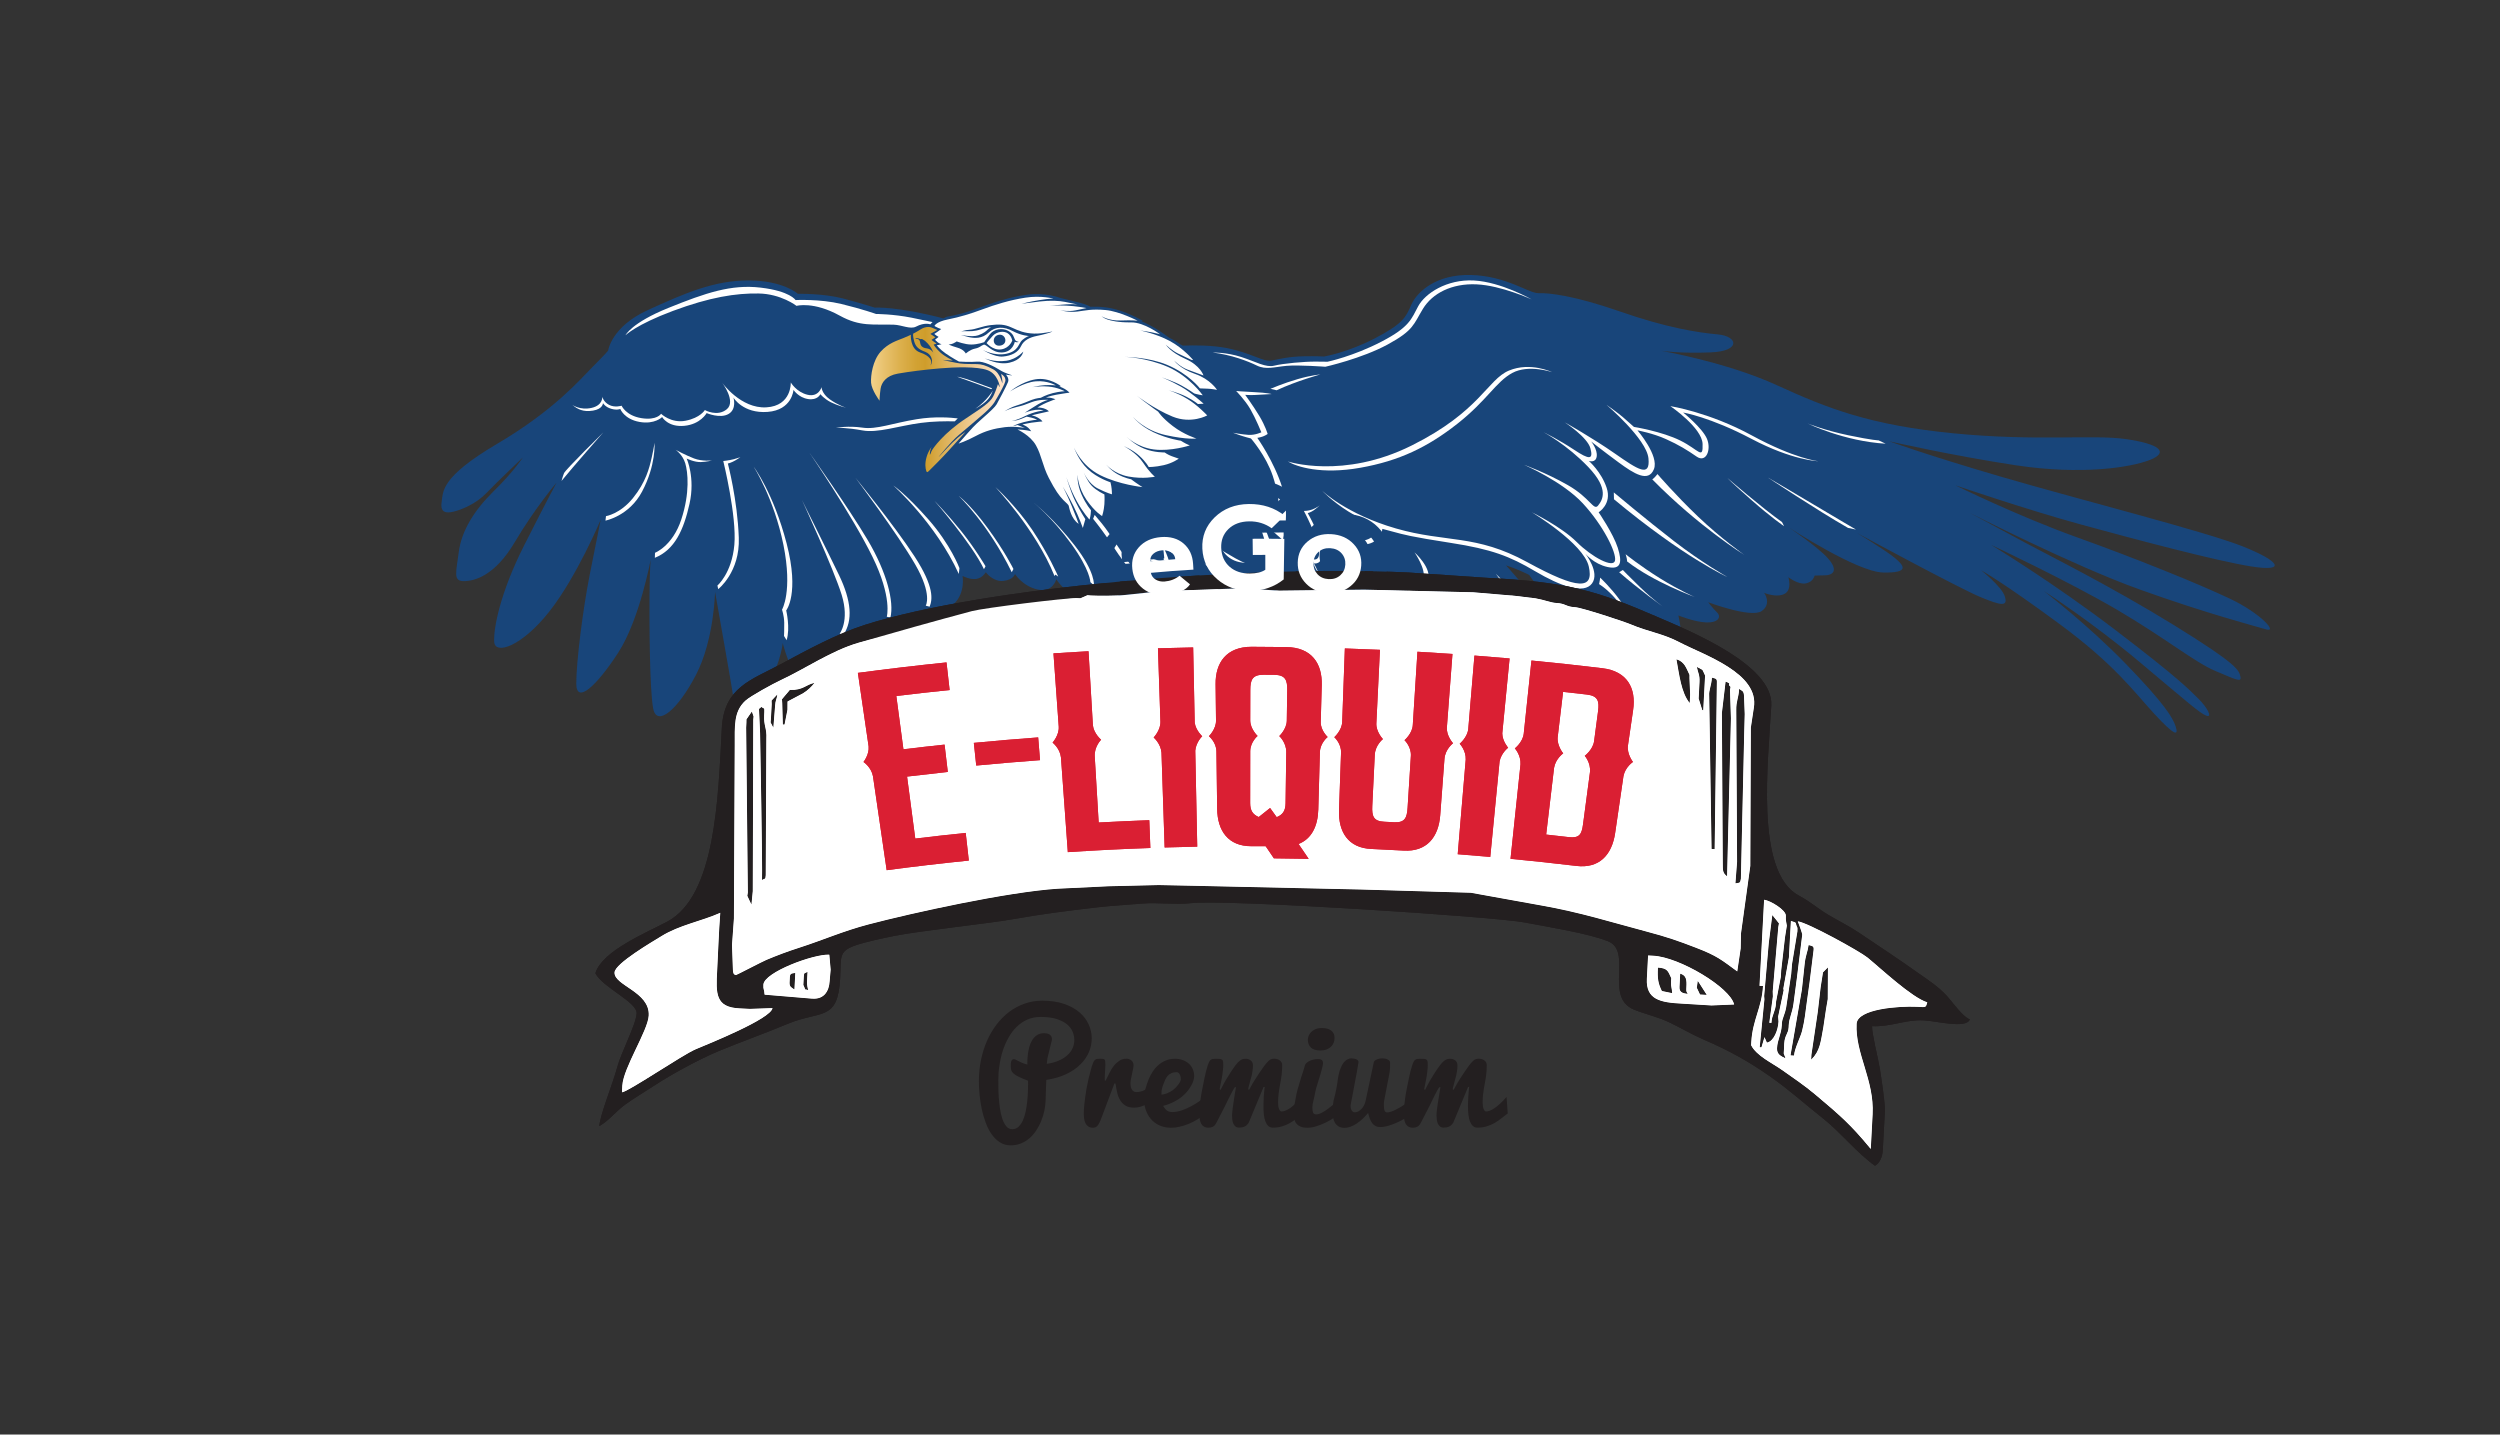 <?xml version="1.0" encoding="utf-8"?>
<!-- Generator: Adobe Illustrator 23.0.1, SVG Export Plug-In . SVG Version: 6.00 Build 0)  -->
<svg version="1.1" id="Layer_1" xmlns="http://www.w3.org/2000/svg" xmlns:xlink="http://www.w3.org/1999/xlink" x="0px" y="0px"
	 viewBox="0 0 810 464.79" style="enable-background:new 0 0 810 464.79;" xml:space="preserve">
<rect x="0" y="0" width="810" height="464.79" fill="#333333" stroke="none"/>
<style type="text/css">
	.st0{fill-rule:evenodd;clip-rule:evenodd;fill:#18457A;}
	.st1{fill-rule:evenodd;clip-rule:evenodd;fill:#FFFFFF;}
	.st2{clip-path:url(#SVGID_2_);fill:url(#SVGID_3_);}
	.st3{fill-rule:evenodd;clip-rule:evenodd;fill:#231F20;}
	.st4{fill:#231F20;}
	.st5{fill:none;stroke:#18457A;stroke-width:3.898;stroke-miterlimit:10;}
	.st6{fill:#DA1F33;}
	.st7{fill:#FFFFFF;}
</style>
<g>
	<path class="st0" d="M729.41,183.53c11.52,1.83,9.39-1.65-2.72-6.48c-12.12-4.83-53.68-15.38-78.11-22.52
		c-24.44-7.14-36.51-11.57-36.51-11.57s20.08,4.61,41.12,7.8c21.03,3.19,37.03,0.76,43.38-1.74c6.35-2.51,3.06-5.21-7.84-6.76
		c-10.89-1.54-28.7,0.79-55.78-1.86c-27.07-2.66-40.76-8.05-57.18-15.56c-16.41-7.52-37.46-11.16-37.46-11.16s6.19,0.91,16.02,0.49
		c9.84-0.42,8.76-5.23,2.25-5.82c-6.52-0.59-16.63-2.16-31.68-7.42c-15.07-5.25-23.21-6.06-26.37-5.94
		c-3.17,0.12-10.37-5.58-21.9-5.89c-11.52-0.32-17.67,5.67-19.41,9.72c-1.74,4.05-2.75,6.09-11.68,10.76
		c-8.94,4.67-16.59,5.94-16.59,5.94s-1.86-0.16-6.51-0.08c-4.68,0.08-7.9,0.87-10.49,1.39c-2.59,0.51-6.67-2.54-14.54-4.07
		c-4.78-0.92-10.47-0.91-14.21-0.77l-0.89-0.49c-1.95-1.41-3.52-2.09-3.52-2.09s-2.39-1.8-4.54-3.08c-2.14-1.27-4.39-2.25-4.39-2.25
		l0.41-0.12c0,0-3.89-2.33-8.37-3.62c-4.49-1.29-8.59-0.93-8.59-0.93s-0.94-0.66-3.56-1.35c-2.63-0.68-6.26-1.54-6.26-1.54
		s-4.73-1.84-10.68-1.04c-5.95,0.8-11.22,2.63-15.59,4.25c-4.37,1.63-7.27,2.34-10.51,2.91l-1.08,0.52
		c-15.22-3.97-22.18-3.48-22.18-3.48s-3.81-1.24-10.28-2.96c-6.47-1.7-14.67-1.52-14.67-1.52s-4.61-4.26-15.83-4.33
		c-11.23-0.08-21.01,4.22-32.82,9.62c-11.8,5.4-12.82,13.12-12.82,13.12s-0.68,0.9-4.98,5.22c-4.29,4.32-12.54,14.1-30.94,24.95
		c-18.41,10.85-17.5,15.41-18.02,18.89c-0.52,3.48,1.45,3.68,3.86,3.11c2.41-0.57,7.27-2.48,10.67-6.05
		c3.4-3.57,11.77-11.49,11.77-11.49s-2.91,4.51-9.42,10.88c-6.49,6.38-10.46,13.03-11.33,19.73c-0.87,6.7-1.89,9.44,1.62,9.44
		c3.5,0,10.09-1.73,16.54-12.66c6.46-10.93,13.53-19.25,13.53-19.25s-2.82,5.11-10.57,20.45c-7.74,15.34-9.9,26.81-9.64,31.14
		c0.27,4.33,8.93,1.52,17.87-9.84c8.94-11.36,16.62-29.7,16.62-29.7s-1.24,6.12-3.54,17.75c-2.29,11.62-4.38,28.56-4.36,35.33
		c0.03,6.77,6.56,0.8,13.57-10.01c6.99-10.8,10.56-30.3,10.56-30.3s-0.34,2.72-0.41,11.54c-0.06,8.83,0.03,30.8,1.2,36.84
		c1.18,6.06,7.95,0.49,13.86-10.91c5.91-11.39,6.18-26.91,6.18-26.91s5.45,30.62,6.12,35.28c0.66,4.67,2.93,4.97,8.92-2.46
		c6-7.44,6.9-16.23,6.9-16.23s1.27,5.15,3.03,8.11c1.75,2.96,3.83,3.37,6.87,0.45c3.05-2.93,7.7-10.4,7.7-10.4s5.1,1.76,9.92,0.14
		c4.82-1.63,5.86-5.38,5.86-5.38s3.21,0.68,6.94-0.34c3.72-1.02,5.16-3.39,5.16-3.39s6.03,1.8,9.92-1.82
		c3.86-3.62,2.85-9.11,2.85-9.11s2.42,1.3,4.49,0.96c2.07-0.34,3.04-2.17,3.04-2.17s2.3,3.2,5.7,2.82c3.37-0.39,3.76-2.24,3.76-2.24
		s2.44,3.97,7.38,5.04c4.94,1.08,6-3.33,6-3.33s3.14,4.84,6.49,5.05c3.34,0.21,4.4-2.72,4.4-2.72s2.83,4.25,6.94,3.94
		c4.09-0.33,3.49-4.57,3.49-4.57s1.5,0.97,4.49,0.82c2.98-0.15,3.74-0.92,3.74-0.92s1.92,1.93,5.18,5.34
		c3.26,3.41,11.52,13.36,13.36,18.63c1.83,5.27,1.51,12.07,0.22,19.47c-1.08,6.12,3.6,16.21,5.26,19.53
		c27.47-6.57,55.95-6.06,83.59,0.45c8.18,1.93,16.24,4.24,24.22,6.81c6.47-4.75,12.44-10.94,19.66-15.75
		c2.7-1.8,5.47-3.28,8.33-4.47c-6.29-4.65-9.86-7.84-11.8-10.63c-3.12-4.48-5.16-7.51-5.16-7.51s3.8-1.91-0.55-8.15
		c-4.33-6.25-11.82-8.9-11.82-8.9s-0.61-2.81-4.06-8.17c-3.43-5.35-10.28-12.76-10.28-12.76s2.29,0.76,4.38,1.65
		c2.1,0.89,3.13,1.45,3.13,1.45s5.69,8.19,11.57,14.69c5.91,6.49,15.22,12.71,21.57,13.55c6.35,0.84,1.92-8.67,1.92-8.67
		s2.58,1.5,6.79,1.39c4.23-0.12,7.36-1,7.26-2.94c-0.09-1.93-0.77-4.89-0.77-4.89s5.13,2.11,9.04,2.26
		c3.91,0.15,4.95-1.81,3.52-3.21c-1.42-1.4-2.91-3.33-2.91-3.33s13.93,5.23,17.34,2.86c3.4-2.38,0.81-5.9,0.81-5.9
		s3.91,1.67,6.55,0.35c2.63-1.33,1.29-5.42,1.29-5.42s3.23,2.5,5.68,2c2.46-0.5,2.81-2.53,2.81-2.53l3.27-0.08
		c3.27-0.07,4.25-2,0.93-5.66c-3.31-3.67-12.51-9.84-12.51-9.84s22.06,14.44,30.55,14.59c8.47,0.17,6.92-2.1,3.83-4.68
		c-3.08-2.56-12.27-8.1-12.27-8.1s32.42,17.55,39.73,20.64c7.31,3.08,9.1,3.1,8.12-0.1c-0.98-3.2-7.64-8.45-7.64-8.45
		s6.48,3.49,24.93,17.05c18.45,13.56,24.45,22.18,31.2,29.5c6.76,7.31,7.82,7,6.87,4.06c-0.96-2.94-3.63-7.38-16.06-20.22
		c-12.44-12.85-26.62-23.67-26.62-23.67s15.26,9.76,31,22.98c15.74,13.22,19.55,16.62,21.63,17.38c2.09,0.75,0.27-2.69-2.68-5.59
		c-2.96-2.9-5.98-6.27-26.61-22.02c-20.63-15.74-40.48-27.74-40.48-27.74s25.16,11.83,40.88,21.06c15.73,9.24,25.15,17.01,31.8,19.8
		c6.65,2.78,8.59,3.87,8.1,1.79c-0.5-2.07-0.95-3.95-21.53-16.64c-20.58-12.69-40.5-22.56-47.96-26.59
		c-7.48-4.03-18.27-9.84-18.27-9.84s33.33,17.06,55.07,24.86c21.73,7.8,37.1,11.78,41,12.94c3.91,1.16-1.66-5.16-11.63-9.9
		c-9.96-4.75-30.32-13-49.62-19.92c-19.29-6.92-39.43-16.86-39.43-16.86s23.62,8.04,40.69,12.7
		C691.25,174.59,717.88,181.7,729.41,183.53"/>
	<path class="st1" d="M309.34,136.52c-2.92-0.07-7.11-0.03-11.09,0.51c-7.15,0.97-13.95,3.35-18.84,2.42
		c-4.9-0.92-8.55-0.87-8.55-0.87s4.11-0.69,8.61-0.02c4.49,0.68,9.71-1.46,17.57-2.74c5.89-0.96,11.06-0.53,13.28-0.26
		L309.34,136.52z"/>
	<path class="st1" d="M296.81,105.82c-1.85,0.98-4.61-0.53-7.2-0.62c-6.73-0.22-10.88,0.74-17.51-2.92
		c-8.54-4.73-14.03-3.18-14.03-3.18s-5-3.9-12.31-4.01c-7.31-0.12-15.76,1.18-27.72,5.64c-11.96,4.46-15.39,7.9-15.39,7.9
		s1.86-4,13.92-8.87c12.05-4.87,20.33-7.69,29.87-6.57c9.55,1.12,11.31,4.03,11.31,4.03s7.97-0.4,14.85,1.27
		c6.89,1.67,11.24,3.24,11.24,3.24s5.42,0,11.5,1.2c2.59,0.51,4.94,1,6.8,1.42l-0.73,0.74
		C301.41,105.08,299.61,104.35,296.81,105.82"/>
	<path class="st1" d="M185.44,131.17c0,0,2.44,1.83,6.22,0.99c3.77-0.85,3.48-3.61,3.48-3.61s0.34,1.64,2.19,2.62
		c1.86,1,4.07,0.28,4.07,0.28s1.36,3.21,6.41,4.03c5.04,0.81,6.38-1.42,6.38-1.42s3.24,3.19,7.99,2.25
		c4.73-0.94,6.19-3.45,6.19-3.45s4.06,2.29,7.12-0.27c3.07-2.56-1.5-8.57-1.5-8.57s6.05,8.45,14.31,7.96
		c8.27-0.48,7.91-8.07,7.91-8.07s1.8,3.12,5.42,3.99c3.63,0.87,4.55-2.46,4.55-2.46s0,2.02,2.67,3.94c2.69,1.92,5.33,2.75,5.33,2.75
		s-2.71-0.67-4.98-1.8c-2.25-1.14-3.4-2.62-3.4-2.62s-0.88,2.08-4,1.58c-3.12-0.49-4.71-2.97-4.71-2.97s-0.42,6.55-8.4,7.14
		c-7.97,0.59-11.06-4.63-11.06-4.63s1.17,3.71-1.59,5.3c-2.74,1.6-7.09-0.29-7.09-0.29s-1.98,3.64-7.28,4.13
		c-5.28,0.49-7.14-2.84-7.14-2.84s-2.43,2.47-7.37,1.57c-4.94-0.9-6.2-4.2-6.2-4.2s-1,0.52-2.96-0.06
		c-1.96-0.58-2.64-1.84-2.64-1.84s0.03,1.91-3.23,2.44C188.92,133.56,187.07,132.57,185.44,131.17"/>
	<path class="st1" d="M181.94,155.82c0,0,0.33-1.33,0.8-2.5c0.46-1.16,12.73-13.22,12.73-13.22S185.58,151.32,181.94,155.82"/>
	<path class="st1" d="M196.17,168.68l0.17-1.45c0,0,4.58-0.69,8.76-5.88c4.17-5.18,5.27-9.65,6.05-13.1
		c0.77-3.45,0.91-4.79,0.91-4.79s0.57,7.14-4.02,15.8C203.84,167.22,196.17,168.68,196.17,168.68"/>
	<path class="st1" d="M212.17,180.73l0.05-1.63c0,0,5.7-2.17,8.53-10.82c2.84-8.64,2.12-15.36,1.27-18.19
		c-0.87-2.84-3.12-4.35-3.12-4.35s3.33,1.79,5.97,2.8c2.64,1.01,5.83,0.66,5.83,0.66s-1.62,0.42-3.65,0.51
		c-2.02,0.09-4.57-1.14-4.57-1.14s2.83,6.2,0.92,14.68C221.5,171.71,218.62,178.13,212.17,180.73"/>
	<path class="st1" d="M232.7,190.88l-0.26-1.17c0,0,4.66-3.93,5.49-13.19c0.82-9.25-3.59-27.15-3.59-27.15s1.79-0.17,3.42-0.59
		c1.62-0.43,2.13-0.69,2.13-0.69s-1.24,0.95-2.46,1.51c-1.23,0.57-1.61,0.56-1.61,0.56s3.11,11.68,3.55,24.05
		C239.8,185.37,232.7,190.88,232.7,190.88"/>
	<path class="st1" d="M254.86,207.43l-0.84-1.38c0,0,0.11-1.98,0.07-4.33c-0.06-2.36-0.72-4.18-0.72-4.18s3.51-5.87,0.46-21.01
		c-3.07-15.14-9.62-25.29-9.62-25.29s6.41,8.52,10.66,24.84c4.24,16.33-0.14,21.7-0.14,21.7S256.1,203.45,254.86,207.43"/>
	<path class="st1" d="M273.33,205.58l-1.28-0.28c0,0,3.25-4.06,0.67-12.52c-2.61-8.47-12.88-30.76-12.88-30.76
		s7.86,15.73,11.97,24.24C275.91,194.75,276.32,201.04,273.33,205.58"/>
	<path class="st1" d="M288.5,200.06l-1.18-0.23c0,0,1.85-6.16-4.65-19.44c-6.5-13.3-20.39-33.68-20.39-33.68
		s12.53,17.62,18.84,28.24C287.42,185.58,289.71,195,288.5,200.06"/>
	<path class="st1" d="M301.2,196.57l-1.26-0.33c0,0,2.27-3.53-3.46-13.44c-5.73-9.92-19.29-27.97-19.29-27.97
		s12.47,15.26,19.06,25.36C302.83,190.27,302.09,194.31,301.2,196.57"/>
	<path class="st1" d="M310.65,185.96l0.21-1.88c0,0-2.82-7.6-10.12-15.86c-7.31-8.27-11.3-10.91-11.3-10.91
		S303.15,169.47,310.65,185.96"/>
	<path class="st1" d="M318.8,184.42l0.51-0.96c0,0-3.48-5.93-7.96-11.48c-4.49-5.54-8.54-9.67-8.54-9.67S314.96,176.27,318.8,184.42
		"/>
	<path class="st1" d="M327.81,185.41l0.54-1.06c0,0-2.77-5.68-8.41-13.35c-5.63-7.66-9.33-10.33-9.33-10.33
		S320.11,169.6,327.81,185.41"/>
	<path class="st1" d="M341.67,186.64l0.27-0.47l0.93,0.65c0,0-3.18-7.35-8.46-15.2c-5.29-7.86-11.97-13.88-11.97-13.88
		S335.52,171.45,341.67,186.64"/>
	<path class="st1" d="M354.41,189.6l-1.13-0.98c0,0-0.04-3.93-6.2-12.42c-6.16-8.49-12.13-13.3-12.13-13.3s6.6,5.23,13.34,13.93
		C355.02,185.52,354.41,189.6,354.41,189.6"/>
	<path class="st1" d="M354.68,166.83c1.58,1.82,3.19,3.81,4.5,5.73c4.14,6.05,6.85,10.76,11.2,15.11l-0.77,0.29
		c0,0-3.19-1.98-9.38-11.55c-1.92-2.95-4.05-5.79-6.07-8.32L354.68,166.83z"/>
	<path class="st1" d="M367.36,177.98c0,0,2.55,1.24,5.03,2.51c2.47,1.28,4.71,1.46,4.71,1.46s0.06-1.5-1-4.35l-1.04-2.85
		c0,0,2.74,1.94,7.09,4.34c4.34,2.4,9.84,4.06,9.84,4.06s-0.24-2.23-0.57-4.38c-0.33-2.15-0.79-3.89-0.79-3.89s4.72,3.29,9.67,6.03
		c4.94,2.73,10.51,4.18,10.51,4.18s0.52-4.62-1.32-10.85c-1.83-6.22-3.38-8.3-3.38-8.3s2.68,1.6,5.46,3.74l2.79,2.15
		c0,0,1.22-8.08-1.99-17.66c-2.21-6.59-7.06-12.1-7.06-12.1s-2.22-0.55-4.02-1.2l-1.8-0.65c0,0,2.9,0.54,5.02,0.68
		c2.14,0.14,4.17-0.83,4.17-0.83s-1.8-4.44-3.56-7.49c-1.77-3.04-4.61-5.9-4.61-5.9s1.71,0.18,5.93,0.38
		c4.23,0.2,5.58,0.62,5.58,0.62s-3.78,0.21-5.48,0.3c-1.69,0.08-3.1-0.05-3.1-0.05s2.58,3.53,4.58,6.84c1.99,3.31,2.7,5.84,2.7,5.84
		s-0.56,0.43-1.49,0.79c-0.95,0.35-1.86,0.47-1.86,0.47s5.44,7.66,8.07,16.07c2.61,8.41,0.23,17.08,0.23,17.08l-6.82-6
		c0,0,2.18,4.2,3.29,8.9c1.12,4.7,0.88,9.8,0.88,9.8s-5.45-1.28-10.91-4.02c-5.47-2.74-9.59-6.38-9.59-6.38s0.62,2.94,1.34,4.97
		c0.72,2.03,1.24,3.04,1.24,3.04s-4.03-0.51-9.71-3.19c-5.7-2.69-8.66-5.21-8.66-5.21s0.97,1.73,1.65,3.69
		c0.69,1.95,0.82,3.26,0.82,3.26S373.35,183.05,367.36,177.98"/>
	<path class="st1" d="M384.01,199.74c0,0,4.95,4.89,5.5,3.13c0.56-1.75-2.39-7.13-2.39-7.13s14.06,7.43,15.24,4.95
		c1.18-2.48-0.52-7.01-0.52-7.01s18.07,10.65,19.41,7.78c1.34-2.86-2.08-7.82-2.08-7.82s9.32,5.58,9,0.34
		c-0.3-5.23-4.4-13.41-4.4-13.41s4.11,2.63,3.58-2.18c-0.54-4.81-4.89-12.84-4.89-12.84s1.29,0.04,2.7-0.47
		c1.39-0.51,2.45-1.33,2.45-1.33s-1.15,1.04-2.06,1.65c-0.91,0.63-1.85,0.85-1.85,0.85s4.6,7.92,4.73,12.46
		c0.12,4.53-2.71,3.82-2.71,3.82s3.2,5.77,3.76,11.54c0.64,6.67-7.85,1.78-7.85,1.78s4.27,6.73-0.56,7.58
		c-4.83,0.84-17.7-7.8-17.7-7.8s2.5,6.41-1.14,7.05c-3.63,0.65-13.14-5.07-13.14-5.07s3.72,5.46,1.46,6.85
		C388.27,205.84,384.01,199.74,384.01,199.74"/>
	<path class="st1" d="M431.37,185.97c0,0,4.43,1.35,6.36-1.49c1.92-2.84-4.74-10.76-4.74-10.76s3.33,1.78,8.09,1.47
		c4.76-0.3,5.13-4.27,5.13-4.27s-4.07-1.91-9.38-5.22c-5.3-3.32-8.5-6.75-8.5-6.75s7.76,7.61,23.99,12.28
		c16.22,4.67,25.83,1.77,42.48,10.89c16.64,9.12,21.69,8.92,19.96,1.41c-1.72-7.51-18.45-17.55-18.45-17.55s9.54,4.65,14.52,9.61
		c4.97,4.96,11.93,8.62,12.44,6.02c0.5-2.6-3.84-11.37-10.41-18.49c-6.57-7.12-19.06-12.52-19.06-12.52s6.96,2.46,14.2,6.59
		c7.24,4.14,8.32,8.39,9.76,6.63c1.42-1.77,3.74-5.29-3.18-12.53c-6.92-7.24-14.41-11.22-14.41-11.22s4.78,2.3,9.82,5.64
		c5.02,3.34,6.26,3.22,5.32-0.41c-0.93-3.63-8.3-8.44-8.3-8.44s8.73,4.86,16.25,10.11c7.51,5.25,11.46,7.82,10.84,1.52
		c-0.63-6.29-13.58-17.31-13.58-17.31s3.77,2.63,5.25,3.93c1.48,1.3,3.63,3.21,3.63,3.21s9.03,1.44,15.05,4.43
		c6.02,3,7.36,6.33,7.19,1.09c-0.17-5.25-10.44-12.25-10.44-12.25s12.54,1.94,26.41,9.5c13.89,7.55,21.51,8.35,21.51,8.35
		s-8.32-0.23-21.67-7.27c-13.36-7.05-22.11-8.51-22.11-8.51s6.27,5.04,7.73,8.54c1.45,3.5-0.28,7.87-3.34,5.75
		c-3.06-2.12-5.78-3.8-9.93-5.67c-4.15-1.89-9.26-2.85-9.26-2.85s7.11,8.26,5.32,12.61c-1.79,4.36-6.41,1.48-11.48-2.26
		c-5.08-3.73-8.84-6.74-8.84-6.74s2.1,2.53,1.8,4.82c-0.31,2.29-2.57,1.47-2.57,1.47s4.05,3.49,5.79,8.73
		c1.77,5.25-2.6,7.92-2.6,7.92s4.73,6.89,6.21,11.53c1.46,4.64,1.11,7.17-3.33,6.2c-4.45-0.97-7.17-4.3-7.17-4.3
		s4.76,6.02,2.15,9.62c-2.63,3.6-10.17,0.93-18.43-3.95c-8.25-4.88-14.12-7.12-27.27-9.17c-13.16-2.04-15.29-2.69-18.75-3.63
		l-3.48-0.93c0,0-0.18,3.28-3.76,4.64c-3.58,1.36-8.72-0.7-8.72-0.7s4.49,4.53,3.76,8.7C438.45,188.15,431.37,185.97,431.37,185.97"
		/>
	<path class="st1" d="M458.31,178.97c0,0,3.82,5.55,2.84,8.36c-0.97,2.8-5.41,2.78-5.41,2.78s1.42,2.79-0.71,5.81
		c-2.13,3.03-7.56,2.51-7.56,2.51s6.08,1.5,8.76-1.7c2.65-3.21,0.94-5.72,0.94-5.72s3.78,0.8,5.41-2.97
		C464.21,184.27,458.31,178.97,458.31,178.97"/>
	<path class="st1" d="M467.62,206.04c0,0,2.78,0.18,4.57-1.18c1.81-1.37,1.67-3.19,1.67-3.19s11.9,6.52,16.23,2.59
		c4.34-3.93,0.51-10.25-2.46-14.29l-2.97-4.05c0,0,7.06,6.54,8.44,13.93c1.36,7.38-4.79,7.87-9.83,6.75
		c-5.04-1.13-8.29-3.13-8.29-3.13S473.5,207.42,467.62,206.04"/>
	<path class="st1" d="M518.1,189.24c0,0,0.14-0.52,0.25-1.3l0.11-0.79c0,0,3.56,3.38,6.34,7.23c2.77,3.85,4.29,7.87,4.29,7.87
		S524.65,193.44,518.1,189.24"/>
	<path class="st1" d="M524.6,185.39l1.2-0.71c0,0,1.81,1.92,5.79,5.76c3.97,3.83,7.43,6.29,7.43,6.29S530.98,190.99,524.6,185.39"/>
	<path class="st1" d="M527.18,181.9c0,0-0.02-0.77-0.25-1.55l-0.23-0.78c0,0,4.82,3.89,11.19,7.84c6.37,3.95,11.19,6.01,11.19,6.01
		S535.83,188.63,527.18,181.9"/>
	<path class="st1" d="M522.93,161.77l-0.06-2.23c0,0,10.43,8.76,19.5,15.78c9.07,7.01,17.29,11.63,17.29,11.63
		S545.61,180.66,522.93,161.77"/>
	<path class="st1" d="M535.34,155.33c0,0,0.64-0.46,1.15-1.1l0.52-0.63c0,0,5.75,6.7,13.09,13.72c7.34,7.02,15.04,12.46,15.04,12.46
		S550.53,170.75,535.34,155.33"/>
	<path class="st1" d="M610.95,143.76l-2.28-1.08c0,0-1.98-0.02-9.8-1.65c-7.83-1.63-13.18-3.82-13.18-3.82
		S597.43,142.97,610.95,143.76"/>
	<path class="st0" d="M536.69,112.58l-1.42,0.38c0,0-7.82-1.63-15.29-3.83c-7.47-2.2-13.69-5.21-13.69-5.21
		S522.49,110.29,536.69,112.58"/>
	<path class="st1" d="M417.25,149.51c0,0,17.9,5.91,40.1-5.15c22.19-11.06,24.57-21.38,31.54-24.29c6.98-2.91,13.97,0.51,13.97,0.51
		s-7.57-2.62-12.88,0.26c-5.32,2.88-8.16,8.87-17.78,16.45c-9.63,7.57-18.81,12.03-31.49,14.27
		C428.05,153.8,420.12,151.25,417.25,149.51"/>
	<path class="st1" d="M413.62,126.45l-2-0.47c0,0,4.23-1.82,8.8-3.14c4.55-1.32,7.35-1.51,7.35-1.51S420.18,123.4,413.62,126.45"/>
	<path class="st1" d="M392.92,114.22c0,0,4.36-0.13,9.23,1.44c4.87,1.57,7.94,3.51,10.73,2.81c2.79-0.7,9.74-1.35,13.49-1.31
		l3.76,0.04c0,0,8.3-1.74,17.47-6.51c9.18-4.76,9.68-7.37,11.91-11.49c2.22-4.12,9.25-8.79,18.05-8.32
		c8.83,0.47,18.69,6.13,18.69,6.13s-9.85-4.52-17.85-4.88c-7.99-0.37-14.32,2.9-17.37,7.93c-3.06,5.03-2.96,6.96-11.41,11.55
		c-8.44,4.59-20.21,7.22-20.21,7.22s-8.6-0.65-12.53-0.3c-3.91,0.35-6.69,1.37-9.68-0.1C404.2,116.98,398.98,114.96,392.92,114.22"
		/>
	<path class="st1" d="M577.38,169.16l0.66,1.32c0,0-3.97-2.64-10.54-8.44c-6.57-5.79-7.87-7.21-7.87-7.21
		S570.81,164.5,577.38,169.16"/>
	<path class="st1" d="M526.94,241.04c0.12,0.11,0.24,0.21,0.34,0.32c0.65-0.34,1.28-0.67,1.93-0.98c-5.23-3.94-8.16-6.65-8.16-6.65
		S523,237.46,526.94,241.04"/>
	<path class="st1" d="M498.42,247.53c0,0,0.47,1.12,1.33,5.16c0.45,2.14-0.45,3.95-1.38,5.2c1.75,0.54,3.5,1.08,5.26,1.64
		c6.47-4.75,12.44-10.94,19.66-15.75c1.1-0.74,2.23-1.41,3.36-2.05c-2.51-2.23-4.99-4.65-6.59-6.84c-4.57-6.2-7.65-12.25-7.65-12.25
		s-1.7,0.59-3.11,0.14c-1.41-0.45-2.81-1.27-2.81-1.27s0.04,1.91-1.21,2.73c-1.25,0.81-2.16,0.28-2.16,0.28s1.82,2.56,1.36,5.56
		c-0.46,2.99-3.43,3.5-3.43,3.5s2.97,3.68,2.21,8.58C502.51,247.05,498.42,247.53,498.42,247.53"/>
	<path class="st1" d="M495.17,256.94c0.52,0.15,1.05,0.29,1.57,0.45c-0.06-0.24-0.73-2.74-6.89-7.96
		c-6.48-5.51-10.35-13.3-11.67-17.12c-1.32-3.83-1.49-4.9-1.49-4.9s0.57,8.23,5.54,15.22C486.76,248.99,492.35,252.27,495.17,256.94
		"/>
	<path class="st1" d="M497.99,246.11l1.11-0.29c0,0-0.81-2.63-3.72-5.96c-2.92-3.34-4.87-4.74-4.87-4.74
		S495.76,239.87,497.99,246.11"/>
	<path class="st1" d="M499.96,232.8l1-0.52c0,0-1.48-1.63-3.79-2.96c-2.31-1.33-3.54-1.78-3.54-1.78S497.33,229.26,499.96,232.8"/>
	<path class="st1" d="M434.86,234.89c-0.09,4.64-0.09,9.53-0.08,12.7c0.35,0,0.68-0.01,1.03-0.01c0.02-2.39,0.1-7.92,0.43-11.81
		c0.42-5.09-0.03-7.28-5.13-11.97c-5.09-4.69-6.26-7.07-8.39-10.18c-2.14-3.11-2.47-4.44-2.47-4.44s1.66,6.29,6.08,11.51
		C430.76,225.89,435.01,227.18,434.86,234.89"/>
	<path class="st1" d="M598.76,171.04l2.58,0.54c0,0-6.32-3.7-13.63-8.06c-7.32-4.36-14.95-8.82-14.95-8.82
		S588.62,165.26,598.76,171.04"/>
	<path class="st1" d="M349.49,169.73c0,0-0.83-2.36-2.3-5.91c-1.49-3.56-2.82-6.13-2.82-6.13s1.8,2.95,3.52,6.44
		c1.74,3.5,2.95,6.93,2.95,6.93l0.81-2.86c0,0-1.76-2.7-3.32-5.94c-1.57-3.24-2.82-7.67-2.82-7.67s1.2,3.84,3.32,7.71
		c2.12,3.87,4.15,6.03,4.15,6.03s0.24-0.44,0.39-1.68c0.15-1.25,0.09-1.4,0.09-1.4s-1.53-1.63-3.05-5.06
		c-1.52-3.43-1.3-6.33-1.3-6.33s0.13,4.02,2.88,8.04c2.79,4.03,5.09,5.3,5.09,5.3s0.59-1.68,0.74-3.82c0.13-2.15,0-3.2,0-3.2
		s-2.67-1.22-4.18-2.88c-1.52-1.67-2.47-4.18-2.47-4.18s1.47,3.6,4.52,5.14c3.04,1.54,4.58,1.89,4.58,1.89s0-1.45-0.22-2.67
		l-0.25-1.22c0,0-4.25-1.32-7.36-4.26c-3.1-2.94-4.44-6.96-4.44-6.96s2.22,5.77,8.43,8.9c6.23,3.12,13.75,3.88,13.75,3.88
		s-0.92-0.52-2.32-1.53l-1.38-1.01c0,0-2.01-0.34-4.28-1.58c-2.26-1.22-3.77-3.15-3.77-3.15s2.49,2.98,7.22,3.85
		c4.74,0.88,8.53,0.05,8.53,0.05s-1.66-1.29-3.81-4.54c-2.13-3.25-6.23-5.36-6.23-5.36s2.82,1.15,5,3.13
		c2.2,1.98,3.04,3.63,3.04,3.63s2,0.06,4.91-0.61c2.92-0.67,4.83-2.1,4.83-2.1s-1.06-0.35-2.31-0.81c-1.25-0.45-2.26-1.2-2.26-1.2
		s-3.37,0.09-6.6-1.21c-3.25-1.3-5.69-3.82-5.69-3.82s3.31,3.36,8.8,4.06c5.49,0.7,11.64-1.31,11.64-1.31s-1.13-0.44-2.02-0.98
		l-0.89-0.54c0,0-4.38-0.6-8.91-2.77c-4.52-2.17-6.58-4.94-6.58-4.94s3.64,4.37,10.62,5.9c6.99,1.53,9.91,1.09,9.91,1.09
		s-3.97-1.22-7.63-4.02c-3.65-2.79-4.74-4.67-4.74-4.67s-2.19-1.49-4.58-3.34l-2.38-1.86c0,0,5.49,4.28,11.6,6.79
		c6.11,2.5,11.24-0.38,11.24-0.38s-3.11-3.34-6.46-5.36c-3.32-2.02-6.07-2.77-6.07-2.77s3.21,0.75,5.83,2.11
		c2.64,1.36,3.67,2.33,3.67,2.33l1.87-0.1c0,0-3.96-3.61-7.33-5.52c-3.38-1.91-6.21-3.02-6.21-3.02s3.88,1.29,6.32,2.63
		c2.44,1.34,4.13,2.56,4.13,2.56s0.85,0.31,1.83,0.47l0.98,0.15c0,0-4.31-6.12-11.28-9.19c-7-3.06-13.93-3.26-13.93-3.26
		s7.63,0.06,13.63,2.58c7.12,2.98,10.65,7.63,10.65,7.63s1.21,0.07,2.5,0.1c1.29,0.03,3.05,0.38,3.05,0.38s-2.18-3.47-7.13-5.17
		c-4.96-1.69-6.78-4.33-6.78-4.33s2.02,2.08,4.38,2.95c2.37,0.87,5.14,1.89,5.14,1.89s-0.99-3.23-5.86-5.38
		c-4.88-2.16-6.36-4.62-6.36-4.62s1.82,1.87,4.28,3.05c2.47,1.18,4.03,1.89,4.03,1.89l0.59,0.09c0,0-3.09-3.79-7.62-6.22
		c-4.54-2.43-9.55-3.38-9.55-3.38s2,0.25,3.66,0.58c1.66,0.33,2.76,0.64,2.76,0.64s-5.15-3.91-9.35-3.85
		c-4.2,0.05-6.57-0.56-7.74-0.95c-1.17-0.4-1.89-1.06-1.89-1.06s2.43,1.57,6.32,1.4c3.89-0.16,5.39,0.08,5.39,0.08
		s-5.87-3.06-10.39-3.47c-4.51-0.41-6.4,0.16-9.13,0.49c-2.71,0.34-5.58-0.41-5.58-0.41s2.74,0.51,4.97,0.03
		c2.24-0.47,3.57-0.75,3.57-0.75s-3.47-0.68-6.68-0.8c-3.21-0.12-5.3,0.06-5.3,0.06s2.98-0.31,5.38-0.46
		c2.38-0.15,3.72,0.04,3.72,0.04s-2.07-0.44-4.09-0.84c-2.01-0.39-4.63-0.53-8.23-0.13c-3.6,0.41-5.87,0.78-5.87,0.78
		s2.47-0.7,5.86-1.23c3.4-0.54,4.49-0.48,4.49-0.48s-3.93-1.1-9.07-0.31c-5.15,0.78-10.02,2.34-13.96,3.8
		c-3.91,1.46-7.31,2.49-11.19,3.26c-3.86,0.77-4.32,2.1-4.32,2.1s0.46,0.35,1.21,0.65c0.77,0.29,0.97,0.36,0.97,0.36
		s-0.81,0.62-1.51,1.1l-0.72,0.47c0,0,0.45,0.41,0.78,0.61c0.33,0.2,0.6,0.36,0.6,0.36l-1.14,0.92c0,0,0.34,0.43,0.87,0.84
		c0.53,0.41,1.23,0.63,1.23,0.63s-0.35,0.1-0.94,0.21l-0.59,0.11c0,0,0.85,1.25,2.87,2.66c2.02,1.41,4.31,2.63,4.31,2.63
		s3.74,0.23,5.84,0.02c2.09-0.21,5.56,1.53,7.46,2.75c1.91,1.22,4.48,1.73,3.78,1.7c-0.71-0.02-1.87-0.25-1.87-0.25
		s1.15,1.16,0.69,2.38c-0.46,1.23-3.19,6.38-3.69,7.23c-0.49,0.85-1.97,2.25-4.75,4.7c-2.79,2.45-3.43,3.3-4.89,4.93
		c-1.46,1.62-2.71,3.12-2.71,3.12s2.44-0.78,5.55-2.45c3.1-1.67,6.12-2.47,9.41-2.87c3.29-0.4,6.54,0.26,6.54,0.26l-2.37-0.96
		l-1.48,0.38c0,0,0.91-0.66,3.49-1.32c2.58-0.66,4.32-0.79,4.32-0.79s-0.85-0.41-1.86-0.66c-1.02-0.25-1.54-0.32-1.54-0.32
		s-0.5,0.19-1.83,0.75c-1.35,0.58-3.22,0.7-3.22,0.7s1.57-0.13,4.57-1.65c3.02-1.51,5.98-1.81,5.98-1.81s-0.96-0.4-2.7-0.18
		c-1.73,0.22-3.41,0.92-3.41,0.92s2.48-1.67,4.37-2.77c1.89-1.09,3.2-1.41,3.2-1.41s-2.82-0.21-5.27,0.72
		c-2.47,0.94-2.64,1.06-5.08,1.64c-2.44,0.57-3.78,1.37-3.78,1.37s1.7-1.22,4.06-1.94c2.37-0.73,3.11-1.15,4.71-1.76
		c1.61-0.61,2.97-0.69,2.97-0.69s1.66-0.95,3.92-1.52c2.27-0.57,3.85-0.61,3.85-0.61s-2.21-1.28-5.35-1.52
		c-3.13-0.23-5.22,0.24-5.22,0.24s1.97-0.54,4.01-0.68c2.05-0.13,3.69,0.08,3.69,0.08s-2.63-1.65-6.51-1.33
		c-3.88,0.31-8.33,3.3-8.33,3.3s3.62-3.14,8.18-3.94c4.56-0.8,8.31,2.22,8.31,2.22l-0.53,0.11c0,0,0.79,0.22,1.74,0.77
		c0.95,0.53,1.57,1.22,1.57,1.22s-1.84,0.2-4.22,0.65c-2.41,0.43-3.44,0.95-3.44,0.95s1.02-0.04,1.71,0.1
		c0.71,0.15,1.4,0.43,1.4,0.43s-1.34,0.42-2.86,1.09c-1.52,0.66-3.02,1.59-3.02,1.59s0.95-0.05,2.06,0.26
		c1.09,0.31,1.7,0.97,1.7,0.97s-1.75,0.44-3.24,0.74c-1.48,0.3-2.34,0.59-2.34,0.59s0.89,0.1,2,0.72c1.12,0.62,1.49,1.24,1.49,1.24
		s-1.86,0.12-3.66,0.4c-1.8,0.28-2.86,0.59-2.86,0.59s0.61,0.17,1.4,0.67c0.78,0.48,1.48,1.52,1.48,1.52s-1-0.29-2.46-0.44
		c-1.45-0.14-2.01-0.14-2.01-0.14s4.15,1.85,5.99,5.13c1.85,3.28,2.09,6.49,4.16,10.55c2.09,4.05,3.4,5.83,4.68,7.14
		c1.27,1.32,1.76,1.54,1.81,2.02C346.42,164.47,347.02,168.11,349.49,169.73"/>
	<g>
		<defs>
			<path id="SVGID_1_" d="M298.23,106.75c-1.16,0.76-2.37,1.36-2.37,1.36s-0.15,0.72,0.32,2.43c0.46,1.71,1.29,2.59,3.56,3.44
				c2.26,0.85,2.38,2.98,2.13,3.69c-0.25,0.7-0.51,1.09-0.21,0.13c0.29-0.95-0.28-2.5-3.56-3.61c-3.29-1.1-3-5.74-3-5.74
				s-0.41,0.27-2.39,1.08c-1.97,0.81-4.84,1.57-7.4,4.43c-2.54,2.85-3.24,7.7-3.08,10.05c0.16,2.35,2.73,5.82,2.73,5.82
				s0.07-2.03,0.36-3.94c0.3-1.91,1.79-4.19,5.59-4.84c3.79-0.66,8.63-1.27,13.49-1.69c4.87-0.42,12.12-0.68,15.52,0.56
				c3.41,1.24,4,5.22,4,5.45c0,0.23-0.58-0.94-0.58-0.94s-0.39,1.42-1.26,3.41c-0.88,1.99-1.89,3-9,7.64
				c-7.13,4.65-10.99,9.86-11.32,10.82c-0.33,0.97-0.61,1.48-0.47,0.39c0.12-1.09,0.52-1.82,0.52-1.82s-1,1.13-1.61,3.25
				c-0.61,2.12-0.36,3.68-0.1,4.43c0.25,0.74,0.51,0.36,1.04-0.14c0.52-0.49,4.37-4.33,6.46-6.68c2.09-2.36,5.18-5.74,5.18-5.74
				s-1.91,1.16-4.15,3.38c-2.24,2.21-4.17,4.45-4.47,4.68c-0.3,0.23,3.95-4.98,6.45-7.08c2.49-2.12,6.35-5.34,8.27-7.06
				c1.93-1.72,2.85-2.87,3.23-3.45c0.36-0.58,1.68-2.76,2.69-4.77c1.01-2,1.12-2.48,0.81-3.26c-0.33-0.77-1.23-1.28-1.23-1.28
				s0.16,1.04,0.29,1.57c0.12,0.53,0.13,0.99,0.1,1.42c-0.05,0.43-0.5-3.16-2.97-4.48c-2.47-1.33-3.78-1.65-5.27-1.69
				c-1.48-0.05-3.75,0.03-5.39-0.2c-1.64-0.22-5.11-0.99-5.58-1.13c-0.48-0.13,0.16,0.03,1.18,0.07c1.02,0.05,1.99,0.09,1.99,0.09
				s-2.6-1.26-4.05-2.59c-1.47-1.33-2.19-2.55-2.19-2.55l0.98-0.36c0,0-0.08-0.03-0.72-0.46c-0.63-0.43-0.93-0.72-0.93-0.72
				l1.23-0.84l-1.61-1.1l0.81-0.46c0.82-0.45,1.42-0.82,1.42-0.82s-0.7-0.28-1.78-0.76c-0.33-0.14-0.72-0.21-1.11-0.21
				C299.93,105.93,299,106.24,298.23,106.75"/>
		</defs>
		<clipPath id="SVGID_2_">
			<use xlink:href="#SVGID_1_"  style="overflow:visible;"/>
		</clipPath>
		
			<linearGradient id="SVGID_3_" gradientUnits="userSpaceOnUse" x1="12.47" y1="447.08" x2="17.483" y2="447.08" gradientTransform="matrix(8.686 0 0 -8.686 173.891 4012.992)">
			<stop  offset="0" style="stop-color:#F3D28B"/>
			<stop  offset="0.069" style="stop-color:#EBC676"/>
			<stop  offset="0.217" style="stop-color:#DCB04D"/>
			<stop  offset="0.334" style="stop-color:#D2A234"/>
			<stop  offset="0.405" style="stop-color:#CF9D2B"/>
			<stop  offset="0.561" style="stop-color:#DEB35C"/>
			<stop  offset="0.767" style="stop-color:#F0CD97"/>
			<stop  offset="0.919" style="stop-color:#FBDDBB"/>
			<stop  offset="1" style="stop-color:#FFE3C9"/>
		</linearGradient>
		<rect x="282.08" y="105.93" class="st2" width="43.85" height="47.36"/>
	</g>
	<g>
		<path class="st1" d="M316,132.44c0,0,2.19-1.17,3.64-2.58c1.46-1.39,2.03-3.29,2.03-3.29S319.7,129.94,316,132.44"/>
		<path class="st1" d="M321.14,126.08c0,0-6.14-2.28-7.99-2.92c-1.85-0.63-3.14-1.13-2.96-1.11c0.18,0.02,1.81,0.33,4.28,1.22
			c2.47,0.89,6.71,2.48,6.91,2.52C321.58,125.82,321.14,126.08,321.14,126.08"/>
		<path class="st0" d="M302.37,114.24c0,0-0.72-1.15-1.89-1.32c-1.16-0.17-2.18-0.45-2.36-1.95c-0.16-1.5-1.45-1.08-1.5-1.29
			c-0.06-0.21,0.61-0.14,1.01-0.04c0.42,0.11,0.36,0.33,0.86,0.21c0.49-0.13,1.92,1.09,2.72,2.19
			C302.03,113.12,302.37,114.24,302.37,114.24"/>
		<path class="st0" d="M307.36,111.57c0,0,0.69,0.06,1.46-0.29c0.77-0.35,1.15-0.66,1.15-0.66s2.65,1.02,4.74,1.01
			c2.09-0.01,4.17-0.77,4.17-0.77s0.63-0.93,1.89-2.61c1.29-1.67,3.98-2.08,5.81-1.09c1.84,0.99,1.86,2.11,2.28,2.91
			c0.42,0.8,1.65,0.6,1.05,0.77c-0.61,0.17-1.12-0.1-1.12-0.1s-0.61,3.28-4.06,3.45c-3.45,0.18-5.11-2.85-6.05-2.5
			c-0.95,0.36-1.14,0.92-2.79,1.26c-1.65,0.34-2.97,1.59-2.97,1.59s-0.54-1.3-2.81-1.93C307.87,111.98,307.36,111.57,307.36,111.57"
			/>
		<path class="st1" d="M319.65,111.14c0,0,0.72-0.97,2.04-2.37c1.33-1.4,3.64-1.61,4.85-0.76c1.22,0.85,1.43,2.33,1.43,2.33
			s-0.86,2.47-3.58,2.86C321.67,113.6,319.65,111.14,319.65,111.14"/>
		<path class="st0" d="M323.52,108.49c2.31-0.5,3.27,2.97,0.65,3.47C321.56,112.46,321.2,108.99,323.52,108.49"/>
		<path class="st0" d="M318.44,113.37c0,0,3.77,2.14,7.74,1.22c3.96-0.92,3.75-3.34,5.05-4.44c1.3-1.1,2.2-1.28,2.2-1.28
			s-2.46-0.08-5.28-1.59c-2.82-1.52-5.68-1.56-7.82,0.47c-2.13,2.03-4.54,1.93-6.65,1.42c-2.09-0.52-2.34-0.65-2.34-0.65
			s3.65,0.79,5.58,0.12c1.93-0.67,2.59-1.39,3.09-1.86c0.49-0.48,1.14-0.73,1.14-0.73s-1.3,0-3.39,0.67
			c-2.08,0.69-3.58,0.61-4.89,0.58c-1.32-0.02-1.83,0.23-1.83,0.23s1.62-0.64,3.23-0.7c1.62-0.06,4.04-1.18,6.68-1.49
			c2.64-0.3,4.4-0.33,6.8,0.77c2.38,1.09,4.11,1.86,7.28,1.97c3.18,0.1,6.6-0.94,5.81-0.58c-0.79,0.35-2.79,0.91-4.95,1.35
			c-2.15,0.44-4.16,1.32-5.08,3.32c-0.94,2.01-3.04,3.09-5.85,3.35C322.17,115.77,318.44,113.37,318.44,113.37"/>
		<path class="st0" d="M319.04,116.08c0,0,3.15,1.36,6.96,0.81c3.83-0.54,5.71-3.4,5.53-2.87c-0.17,0.53-0.75,2.64-4.5,3.5
			C323.28,118.38,319.04,116.08,319.04,116.08"/>
		<path class="st3" d="M570.69,339.35l0.99-3.33l0.78,1.8c2.27-0.46,3.61-4.14,3.75-6.81l-0.11-1.65l1.78-8.49l-0.1-0.56l1.8-10.12
			l0.64-11.8c2.32,0.71,1.18,0.3,2.14,2.25l-0.01,1.08l-1.76,10.68l-0.26,3.2l-1.61,10.7c-0.42,2.5-1.31,3.58-1.4,5.3l-0.03,0.54
			c-0.17,3.12-1.38,4.66-1.54,7.46c-0.1,2,1.28,2.58,2.76,3.31l-0.6-1.59l0.07-1.08l0.1-2.14c0.15-2.8,1.29-3.05,1.43-5.3l0.02-0.54
			c0.14-2.51,1.09-3.83,1.53-6.92l1.13-8.55l1.72-13.91c0.05-0.39-1.25-3.9-1.45-4.38c3.29,0.42,20.1,9.72,22.59,11.74
			c4.32,3.5,14.33,12.95,19.38,14.51c-0.4,1.18-0.21,1.62-1.77,1.53l-1.67-0.08c-5.66-0.27-19.19,0.67-19.45,5.51
			c-0.51,9.58,5.78,18.24,5.18,29.31l-0.6,11.26c-6.47-7.89-10.12-11.02-18.06-17.7c-3.47-2.91-6.8-5.13-10.55-7.79
			c-3.35-2.37-8.47-4.69-10.15-8.13l0.06-1.08c0.38-7.06,3.42-11.2,3.79-18.11l-1.13-0.05l1.49-27.9c2.14,0.27,7.15,3.38,7.05,5.19
			c-0.09,1.63,0.15,1.97,0.32,3.22l-0.6,3.76l-1.23,10.7l-0.12,2.13l-1.53,8.01l-0.04,0.53c-0.14,2.68-1.33,3.69-1.47,6.37
			l-0.7-0.04l1.16-8.54l-0.05-1.62l1.81-20.89l0.21-1.16l-2.15-2.7l-1.15,9.08l-1.49,17.15l0.08,1.09l-1.53,15.52L570.69,339.35z
			 M261.64,314.89c-0.92,0.57-1.13,0.04-1.21,1.55l-0.09,1.61l-0.05,1.07c1.16,2.37-0.21,0.97,1.6,1.69
			c-0.24-0.66-0.46-1.87-0.42-2.7L261.64,314.89z M550.07,317.77l-0.3,2.26l1.04,2.19l2.19,0.13L550.07,317.77z M257.68,315.23
			l-0.29,5.36c-0.85-0.6-1.65-0.79-1.57-2.23l0.08-1.61C255.99,315.27,256.41,315.48,257.68,315.23 M250.04,228.11l-0.26,4.83
			l-0.11,1.1l0.9,1.74l0.56-7.06c0.1-1.86,0.52-2.06,0.76-3.73l-1.89,2L250.04,228.11z M546.84,322.03
			c-1.67-0.22-2.78-0.52-2.69-2.28l0.22-4.3c1.98,0.62,2.15,1.94,2.01,4.41l-0.03,0.53C546.31,321.43,546.49,321.36,546.84,322.03
			 M552.45,218.89c-1.2-2.44-0.25-1.44-2.67-2.82c0.36,1.94,0.99,2.57,0.86,4.88l-0.22,4.29l-0.06,1.08l1.18,3.75l0.31,0.09
			l0.54-10.2L552.45,218.89z M247.64,230.69l-0.05,1.07c-0.18,3.43,0.9,4.13,0.72,7.56l-0.2,44.24c-0.09,1.51-0.31,0.98-1.21,1.55
			c0.19-3.67-0.56-44.17-0.62-47.51l-0.32-7c-0.11-1.73-0.02-0.45,0.64-1.58C247.52,229.7,247.72,229.15,247.64,230.69
			 M556.27,221.23l-0.73,53.89l-1-0.07l-0.76-49.64c-0.16-1.74,0.74-3.35,0.88-5.87C555.9,219.92,556.34,219.75,556.27,221.23
			 M538.45,321.09l3.34,0.7c-0.06-1.68-0.45-1.92-0.36-3.78l0.06-1.07c-1.06-2.18-1.06-3.21-4.32-3.44
			C536.96,317.14,537.25,318.65,538.45,321.09 M260.16,224.65c-0.5,0.3-4.89,2.61-5,2.64l-0.02,2.71l-0.94,4.78l-0.56-0.03
			l-0.19-7.01l-0.08-1.18l2.54-3.01c4.4,0.12,5.11-1.71,8.01-2.3C262.9,222.57,261.72,223.68,260.16,224.65 M547.39,218.65
			l-0.01,1.08l0.22,5.38l-0.14,2.7c-2.79-3.4-3.38-9.27-4.31-14.21C545.84,214.43,546.33,216.48,547.39,218.65 M243.6,230.53
			l-1.75,2.54l-0.02,1.09l-0.09,1.62l0.55,53.4l-0.16,1.07l1.33,2.86l0.43-4.38l0.16-55.53l0.11-1.06L243.6,230.53z M560.7,222.53
			l-0.17,1.07l0.3,9.17l-1.24,51.16c-1.54-1.17-1.37-1.98-1.41-4.37l-0.28-48.56l1.2-10.16
			C561.54,221.82,559.27,221.36,560.7,222.53 M565.06,225.43c-0.12-1.61-0.54-1.49-1.59-2.24c-0.16,3.13-0.98,3.84-0.92,6.95
			l0.26,49.09l-0.54,6.98c1.44-0.3,1.52,0.04,1.78-1.52l1.08-47.41l0.16-5.92L565.06,225.43z M590.77,332.79l0.88-5.87l0.55-3.21
			l0.06-10.29l-1.61,1.62l-0.75,4.81l-0.95,8.03l-2.06,13.87l-0.08,1.61C589.72,340.48,589.88,337.61,590.77,332.79 M581.26,342.01
			c0.19-2.43,2.09-5.93,2.61-8.01c0.86-3.5,1.07-5.83,1.57-9.56l0.9-6.39l1.26-10.16c0.2-1.46-0.44-1.33-1.6-1.69
			c-0.33,2.4-1.02,3.36-1.31,6.4l-0.87,8.05l-3.69,21.31L581.26,342.01z M544.97,325.18l9.57,0.59l7.33-0.31
			c-1.24-5.53-17.8-15.4-26.2-15.8l-1.68-0.09l-0.4,7.51C533.22,323.88,537.94,324.83,544.97,325.18 M247.72,322.28
			c-0.11-2.08-0.48-1.39-0.38-3.25c0.2-4.03,16.24-9.97,21.36-9.72l0.44,4.85l-0.32,3.76c-0.19,3.34-1.93,5.83-5.38,5.65l-0.56-0.03
			L247.72,322.28z M319.2,199.8c-10.17,2.69-31.46,5.63-41.08,8.44c-8.83,2.58-17.1,8.34-25.23,12.13
			c-2.44,1.13-9.76,5.13-11.4,6.64c-3.88,3.58-3.4,8.35-3.43,14.5l-0.27,56.06l-0.62,8.59l0.3,8.07c0.04,0.85,0.16,1.62,1.03,1.67
			c0.16,0.01,8.61-4.4,9.83-4.9c3.43-1.44,6.86-2.74,10.71-3.97c7.48-2.41,14.25-5.4,22.37-7.53c14.46-3.79,44.96-10.49,61.29-11.57
			l16.38-0.79l16.36-0.39l11.27,0.23l54.42,1.21l35.42,1.05l22.83,4.12c12.82,2.27,22.58,5.4,34.11,8.46
			c6.62,1.75,10.37,3.07,15.93,5.21c7.04,2.7,8.34,3.98,13.45,7.7l1.11-7.46l0.1-4.85l0.81-5.89l2.21-16l0.16-44.78l0.98-6.41
			c1.95-11.29-16.17-17.11-24.04-21.26c-5.48-2.88-9.99-3.33-15.92-5.85c-2.29-0.96-15.88-5.42-17.93-5.52
			c-3.07-0.15-3.05-1.23-6.11-1.37c-1.76-0.09-3.93-1.03-6.68-1.5l-6.72-0.82l-13.47-1.14l-35.4-0.86l-27.49,0.33l-9.6-0.61
			l-0.59-0.22l-23.63,0.82l-0.56-0.03c-2.66-0.13-4.05,0.88-6.24,0.77l-1.14-0.21l-7.91,0.84c-3.33,0.37-9.19,0.31-11.35,0.2
			l-1.13-0.09l-2.29,1l-1.13-0.06C345.69,193.63,322.97,198.81,319.2,199.8 M210.18,329.04c-0.27,4.9-8.23,16.9-8.54,22.72
			l-0.1,2.15c1.9-0.06,19.63-12.13,23.83-13.91c4.11-1.73,24.46-9.88,24.94-13.37l-7.33,0.26l-3.37-0.17
			c-7.78-0.37-7.65-4.76-7.23-12.19c0.35-6.61,0.51-12.33,1-18.78c-6.19,2.76-13.24,3.94-19.1,7.58
			c-2.81,1.74-15.01,8.82-15.16,11.73C198.87,319.34,210.59,321.31,210.18,329.04 M206.27,328.32c-0.2,3.72-4.99,12.51-6.35,17.65
			c-1.34,5.07-5.54,15.3-5.74,18.88c3.23-1.84,5.32-4.76,8.41-6.99c3.26-2.34,6.23-4.04,9.61-6.27c5.37-3.53,14.47-8.47,20.65-11.04
			c7.47-3.09,14.94-5.72,22.24-8.78c10.73-4.5,16.38-0.67,17.12-14.76c0.37-6.77-0.66-8.76,4.89-10.69
			c3.32-1.16,9.02-2.35,12.64-3.08c8.46-1.71,30.35-3.95,39.03-5.52c9.03-1.61,17.21-2.64,26.98-3.77
			c4.16-0.48,10.39-0.85,14.41-1.2c4.77-0.42,11,0.44,15.44-0.11c11.07-1.37,98.41,4.32,108.52,6.26
			c8.04,1.55,20.18,3.44,26.83,6.05c8.21,3.22-1.43,18.29,8.63,22.24c4.06,1.59,7.7,2.3,11.69,4.25c3.53,1.73,7.06,3.81,10.89,5.46
			c8,3.44,14.18,6.88,20.97,11.6c6.79,4.73,11.39,9.02,17.64,13.96c5.65,4.48,10.75,10.99,16.73,15.26c1.57-0.99,2.4-2.77,2.53-5.26
			l0.67-12.34c0.14-2.59-1.16-10.86-1.64-13.94c-0.5-3.2-2.59-11.2-2.51-13.7c5.94,0.3,10.87-2.16,16.43-1.89l0.58,0.03
			c3.86,0.19,13.6,2.8,14.66-0.36c-2.22-0.68-5.72-5.75-7.61-7.77c-2.71-2.89-5.63-4.79-8.95-7.11c-6.7-4.77-12.28-8.42-19.23-13.1
			c-3.22-2.17-6.46-3.75-9.92-5.79c-3.65-2.15-5.67-4.17-9.79-6.39c-14.16-7.65-9.79-43.38-8.82-61.54
			c0.7-13.14-26.34-24.11-37.33-28.85c-18.78-8.11-28.29-11.21-55.1-12.51l-25.12-1.71c-52.73-2.57-137.51,4.69-176.15,16.97
			c-9.2,2.93-19.24,8.43-27.34,12.79c-9.34,5.03-18.33,7.42-19,20.7c-1.19,22.97-2.06,54.29-17.64,62.64
			c-6.71,3.59-21.14,9.46-23.32,16.73C195.11,319.85,206.47,324.67,206.27,328.32"/>
		<path class="st1" d="M565.06,225.43l0.23,5.93l-0.16,5.92l-1.08,47.41c-0.26,1.57-0.34,1.23-1.78,1.53l0.54-6.98l-0.26-49.09
			c-0.06-3.11,0.76-3.82,0.93-6.95C564.52,223.94,564.94,223.82,565.06,225.43 M261.88,320.81c-1.8-0.72-0.44,0.67-1.6-1.69
			l0.06-1.07l0.09-1.61c0.08-1.51,0.29-0.99,1.21-1.55l-0.17,3.22C261.43,318.94,261.65,320.15,261.88,320.81 M255.82,318.36
			c-0.07,1.43,0.73,1.63,1.58,2.23l0.28-5.36c-1.27,0.24-1.7,0.04-1.78,1.52L255.82,318.36z M247.72,322.27l15.15,1.27l0.56,0.02
			c3.45,0.18,5.19-2.3,5.37-5.64l0.33-3.76l-0.43-4.85c-5.12-0.25-21.16,5.7-21.37,9.72C247.24,320.88,247.61,320.19,247.72,322.27
			 M553,322.35l-2.19-0.13l-1.04-2.19l0.3-2.26L553,322.35z M546.84,322.03c-0.35-0.67-0.53-0.6-0.47-1.64l0.02-0.53
			c0.14-2.47-0.03-3.78-2.01-4.41l-0.22,4.3C544.06,321.52,545.17,321.82,546.84,322.03 M538.45,321.09
			c-1.19-2.44-1.48-3.96-1.28-7.6c3.25,0.23,3.25,1.27,4.31,3.44l-0.06,1.07c-0.09,1.85,0.3,2.1,0.36,3.78L538.45,321.09z
			 M544.97,325.18l9.57,0.59l7.32-0.31c-1.23-5.53-17.79-15.4-26.19-15.8l-1.69-0.09l-0.4,7.52
			C533.22,323.88,537.94,324.83,544.97,325.18 M210.18,329.05c0.41-7.74-11.31-9.72-11.08-13.99c0.16-2.91,12.35-9.99,15.16-11.73
			c5.86-3.64,12.91-4.82,19.11-7.58c-0.5,6.45-0.65,12.17-1.01,18.77c-0.41,7.44-0.54,11.83,7.24,12.19l3.37,0.17l7.33-0.26
			c-0.49,3.5-20.84,11.64-24.95,13.37c-4.2,1.78-21.93,13.85-23.83,13.92l0.1-2.16C201.95,345.93,209.92,333.94,210.18,329.05
			 M590.77,332.79c-0.9,4.82-1.05,7.69-3.95,10.56l0.08-1.61l2.06-13.87l0.93-8.02l0.76-4.81l1.6-1.62l-0.06,10.28l-0.55,3.21
			L590.77,332.79z M581.26,342.01c0.19-2.43,2.1-5.93,2.61-8.01c0.86-3.5,1.07-5.83,1.57-9.56l0.89-6.39l1.26-10.15
			c0.2-1.46-0.44-1.34-1.6-1.7c-0.34,2.4-1.02,3.36-1.31,6.39l-0.87,8.05l-3.69,21.31L581.26,342.01z M570.14,339.31l1.53-15.53
			l-0.08-1.08l1.49-17.15l1.15-9.08l2.15,2.7l-0.21,1.16l-1.81,20.89l0.05,1.62l-1.16,8.54l0.7,0.04c0.14-2.68,1.33-3.69,1.47-6.37
			l0.03-0.54l1.54-8.01l0.12-2.12l1.23-10.7l0.6-3.76c-0.18-1.26-0.41-1.6-0.32-3.22c0.1-1.81-4.92-4.91-7.05-5.19l-1.49,27.9
			l1.13,0.05c-0.37,6.91-3.41,11.05-3.79,18.11l-0.06,1.07c1.69,3.45,6.82,5.77,10.16,8.14c3.75,2.66,7.08,4.88,10.55,7.79
			c7.94,6.68,11.59,9.81,18.06,17.7l0.6-11.26c0.6-11.06-5.69-19.72-5.18-29.3c0.25-4.84,13.79-5.77,19.45-5.51l1.67,0.08
			c1.56,0.09,1.37-0.35,1.77-1.53c-5.05-1.55-15.06-11-19.37-14.51c-2.49-2.02-19.31-11.32-22.6-11.74
			c0.21,0.49,1.51,3.98,1.45,4.38l-1.72,13.9l-1.13,8.55c-0.45,3.1-1.4,4.41-1.53,6.92l-0.02,0.54c-0.13,2.25-1.27,2.5-1.43,5.3
			l-0.1,2.15l-0.07,1.08l0.6,1.59c-1.48-0.73-2.86-1.3-2.76-3.31c0.15-2.79,1.36-4.34,1.55-7.46l0.02-0.54
			c0.1-1.72,0.98-2.8,1.41-5.31l1.61-10.7l0.26-3.19l1.76-10.68l0.01-1.09c-0.95-1.94,0.18-1.53-2.13-2.25l-0.64,11.8l-1.81,10.12
			l0.1,0.56l-1.78,8.49l0.12,1.65c-0.14,2.67-1.49,6.34-3.76,6.81l-0.79-1.8l-0.98,3.33L570.14,339.31z M560.7,222.53
			c-1.43-1.16,0.84-0.72-1.61-1.7l-1.2,10.16l0.28,48.57c0.05,2.39-0.12,3.19,1.41,4.37l1.24-51.16l-0.3-9.16L560.7,222.53z
			 M556.26,221.23c0.08-1.48-0.37-1.3-1.6-1.68c-0.13,2.52-1.04,4.12-0.88,5.86l0.76,49.65l1.01,0.06L556.26,221.23z M552.45,218.89
			l-0.06,1.07l-0.54,10.2l-0.31-0.09l-1.18-3.75l0.06-1.07l0.22-4.29c0.13-2.31-0.5-2.94-0.86-4.88
			C552.2,217.45,551.25,216.45,552.45,218.89 M547.39,218.65v1.07l0.22,5.39l-0.14,2.69c-2.78-3.4-3.38-9.27-4.31-14.2
			C545.84,214.43,546.33,216.48,547.39,218.65 M253.63,234.75l-0.19-7l-0.08-1.19l2.54-3.01c4.4,0.12,5.11-1.71,8.01-2.3
			c-1.02,1.3-2.2,2.42-3.76,3.39c-0.5,0.3-4.89,2.61-5,2.64l-0.02,2.7l-0.94,4.78L253.63,234.75z M249.67,234.04l0.9,1.74l0.56-7.07
			c0.09-1.85,0.51-2.06,0.75-3.73l-1.89,2l0.04,1.14l-0.26,4.83L249.67,234.04z M247.64,230.69l-0.05,1.07
			c-0.19,3.43,0.9,4.14,0.71,7.56l-0.2,44.24c-0.09,1.51-0.3,0.98-1.21,1.55c0.19-3.67-0.56-44.17-0.62-47.51l-0.31-6.99
			c-0.11-1.73-0.02-0.46,0.64-1.59C247.52,229.7,247.72,229.15,247.64,230.69 M244.16,232.14l-0.55-1.61l-1.75,2.54l-0.02,1.09
			l-0.08,1.61l0.54,53.4l-0.17,1.08l1.34,2.86l0.43-4.37l0.16-55.53L244.16,232.14z M238.05,241.52l-0.26,56.07l-0.62,8.58
			l0.29,8.07c0.03,0.86,0.16,1.62,1.03,1.67c0.16,0.01,8.61-4.4,9.83-4.9c3.44-1.44,6.86-2.74,10.72-3.97
			c7.48-2.41,14.25-5.4,22.37-7.53c14.46-3.79,44.97-10.49,61.28-11.57l16.39-0.79l16.36-0.39l11.26,0.23l54.42,1.21l35.42,1.05
			l22.83,4.12c12.82,2.27,22.58,5.41,34.11,8.46c6.63,1.75,10.38,3.07,15.94,5.22c7.04,2.7,8.34,3.98,13.45,7.7l1.11-7.46l0.1-4.86
			l0.81-5.88l2.21-16l0.17-44.78l0.97-6.41c1.95-11.29-16.17-17.12-24.04-21.25c-5.48-2.89-9.99-3.34-15.92-5.85
			c-2.29-0.97-15.88-5.42-17.93-5.52c-3.07-0.15-3.05-1.23-6.11-1.37c-1.76-0.09-3.94-1.03-6.68-1.5l-6.72-0.82l-13.47-1.14
			l-35.4-0.86l-27.49,0.33l-9.6-0.61l-0.58-0.22l-23.64,0.82l-0.56-0.03c-2.66-0.14-4.06,0.88-6.24,0.77l-1.14-0.21l-7.91,0.85
			c-3.33,0.36-9.19,0.31-11.36,0.2l-1.13-0.09l-2.3,1l-1.13-0.06c-3.18-0.15-30.2,3.19-33.95,4.19
			c-10.18,2.69-27.17,7.46-36.79,10.26c-8.84,2.58-17.1,8.34-25.23,12.13c-2.44,1.13-9.76,5.13-11.41,6.64
			C237.61,230.59,238.08,235.36,238.05,241.52"/>
	</g>
	<g>
		<path class="st4" d="M337.69,324.22c2.66,0,5,0.34,7.01,1.02c2,0.68,3.67,1.59,5.01,2.73c1.33,1.12,2.32,2.43,3,3.91
			c0.68,1.46,1.01,2.98,1.01,4.57c0,1.47-0.29,2.92-0.89,4.38c-0.6,1.45-1.51,2.78-2.74,3.99c-1.2,1.23-2.73,2.28-4.58,3.17
			c-1.85,0.89-4.02,1.52-6.5,1.89c-0.05,1.09-0.09,2.1-0.12,3.03c-0.02,0.38-0.03,0.77-0.04,1.17c-0.01,0.39-0.03,0.75-0.03,1.08
			c0,0.33-0.02,0.61-0.02,0.85c-0.01,0.25-0.02,0.41-0.02,0.49c-0.03,1.05-0.16,2.16-0.39,3.29c-0.22,1.12-0.56,2.22-1,3.3
			c-0.42,1.09-0.96,2.11-1.59,3.08c-0.63,0.98-1.34,1.82-2.17,2.55c-0.83,0.73-1.76,1.31-2.79,1.73c-1.02,0.43-2.15,0.64-3.36,0.64
			c-1.3,0-2.45-0.31-3.47-0.96c-1.02-0.63-1.9-1.49-2.67-2.57c-0.78-1.08-1.42-2.33-1.94-3.75c-0.53-1.41-0.97-2.89-1.3-4.42
			c-0.32-1.56-0.57-3.1-0.71-4.67c-0.17-1.56-0.23-3.04-0.23-4.42c0-2.38,0.23-4.67,0.68-6.87c0.46-2.21,1.11-4.29,1.96-6.22
			c0.85-1.92,1.89-3.69,3.1-5.28c1.22-1.59,2.59-2.96,4.11-4.11c1.52-1.15,3.18-2.02,4.98-2.65
			C333.76,324.54,335.67,324.22,337.69,324.22z M323.46,349.73c0,0.61,0,1.45,0.02,2.51c0,1.04,0.04,2.15,0.12,3.34
			c0.09,1.19,0.22,2.4,0.39,3.61c0.18,1.22,0.44,2.32,0.77,3.31c0.33,0.98,0.76,1.79,1.27,2.41c0.51,0.62,1.15,0.95,1.94,0.95
			c0.79,0,1.49-0.27,2.05-0.81c0.57-0.54,1.03-1.24,1.42-2.08c0.37-0.85,0.66-1.8,0.89-2.89c0.22-1.08,0.39-2.15,0.49-3.24
			c0.11-1.08,0.19-2.12,0.22-3.1c0.04-1,0.06-1.83,0.06-2.52v-1.06c-1.3-0.49-2.32-0.93-3.06-1.3c-0.75-0.36-1.3-0.71-1.68-1.06
			c-0.37-0.33-0.61-0.71-0.72-1.09c-0.1-0.38-0.15-0.82-0.15-1.31c0-0.27,0.01-0.56,0.02-0.82c0.01-0.27,0.07-0.52,0.13-0.71
			c0.08-0.2,0.18-0.38,0.31-0.51c0.14-0.14,0.31-0.2,0.54-0.2c0.16,0,0.3,0.03,0.44,0.1c0.14,0.08,0.3,0.15,0.51,0.26
			c0.5,0.27,0.98,0.52,1.39,0.69c0.42,0.18,0.8,0.33,1.1,0.44c0.34,0.12,0.65,0.21,0.93,0.28c0-0.2,0-0.59,0.01-1.18
			c0.01-0.59,0.05-1.25,0.15-2.02c0.09-0.74,0.22-1.53,0.43-2.36c0.21-0.81,0.52-1.57,0.92-2.26c0.39-0.67,0.91-1.25,1.53-1.68
			c0.65-0.46,1.44-0.68,2.38-0.68c0.28,0,0.57,0.02,0.87,0.08c0.3,0.05,0.56,0.16,0.81,0.3c0.24,0.13,0.45,0.33,0.62,0.57
			c0.16,0.24,0.24,0.57,0.24,0.94c0,0.12,0,0.19-0.01,0.22c0,0.03,0,0.08,0,0.14l-1.44,5.88l-0.21,1.81
			c1.55-0.23,2.87-0.6,3.99-1.11c1.12-0.49,2.04-1.09,2.77-1.77c0.74-0.69,1.27-1.44,1.63-2.27c0.36-0.82,0.53-1.67,0.53-2.55
			c0-0.84-0.16-1.71-0.5-2.58c-0.34-0.9-0.92-1.71-1.75-2.42c-0.85-0.74-1.96-1.33-3.37-1.8c-1.39-0.47-3.16-0.7-5.3-0.7
			c-1.59,0-3.03,0.29-4.33,0.87c-1.3,0.57-2.44,1.37-3.45,2.36c-1.02,0.99-1.89,2.15-2.63,3.49c-0.75,1.33-1.36,2.75-1.85,4.24
			c-0.48,1.49-0.83,3.04-1.06,4.64C323.57,346.66,323.46,348.21,323.46,349.73z"/>
		<path class="st4" d="M351.15,360.67c0-0.67,0.03-1.43,0.12-2.32c0.09-0.87,0.18-1.81,0.32-2.79c0.13-0.97,0.3-1.98,0.46-2.98
			c0.19-1.03,0.42-2.11,0.69-3.26c0.3-1.15,0.55-2.1,0.74-2.88c0.2-0.77,0.41-1.4,0.62-1.89c0.12-0.33,0.24-0.6,0.38-0.79
			c0.12-0.2,0.27-0.35,0.43-0.45c0.16-0.13,0.38-0.2,0.62-0.23c0.24-0.03,0.55-0.05,0.9-0.05c0.41,0,0.74,0.02,0.96,0.05
			c0.24,0.03,0.39,0.12,0.52,0.27c0.09,0.13,0.17,0.35,0.19,0.61c0.03,0.27,0.04,0.64,0.04,1.12c0,0.54-0.04,1.34-0.12,2.37
			c-0.08,1.03-0.1,1.91-0.06,2.68h0.26c0.31-0.59,0.71-1.39,1.18-2.37c0.47-0.98,0.96-1.79,1.49-2.45c0.51-0.64,1.12-1.19,1.77-1.62
			c0.66-0.45,1.43-0.67,2.29-0.67c0.29,0,0.59,0.04,0.87,0.14c0.29,0.1,0.54,0.24,0.75,0.42c0.21,0.18,0.38,0.41,0.5,0.66
			c0.13,0.26,0.2,0.57,0.2,0.9c0,0.25-0.04,0.61-0.13,1.07c-0.07,0.45-0.19,1.06-0.37,1.79c-0.17,0.75-0.3,1.35-0.38,1.82
			c-0.08,0.47-0.11,0.87-0.11,1.19c0,0.53,0.05,0.98,0.16,1.34c0.11,0.36,0.26,0.66,0.44,0.88c0.18,0.21,0.38,0.37,0.62,0.47
			c0.22,0.09,0.46,0.13,0.72,0.13c0.7,0,1.43-0.15,2.19-0.45c0.77-0.31,1.46-0.65,2.09-1.03c0.74-0.43,1.45-0.92,2.17-1.48
			l-0.36,5.28c-0.4,0.25-0.87,0.55-1.38,0.86c-0.53,0.32-1.08,0.61-1.66,0.89c-0.6,0.28-1.21,0.5-1.84,0.7
			c-0.64,0.19-1.29,0.28-1.96,0.28c-1.18,0-2.14-0.23-2.86-0.69c-0.73-0.46-1.3-1.07-1.73-1.8c-0.43-0.76-0.75-1.58-0.94-2.52
			c-0.22-0.93-0.37-1.86-0.51-2.8h-0.37l-4.24,11.26c-0.21,0.6-0.43,1.07-0.63,1.45c-0.18,0.39-0.39,0.69-0.59,0.93
			c-0.21,0.25-0.43,0.42-0.67,0.52c-0.24,0.1-0.48,0.15-0.77,0.15c-0.65,0-1.17-0.14-1.56-0.41c-0.39-0.27-0.7-0.62-0.91-1.05
			c-0.22-0.45-0.36-0.95-0.44-1.52C351.18,361.85,351.15,361.26,351.15,360.67z"/>
		<path class="st4" d="M379.46,365.39c-1.47,0-2.76-0.27-3.86-0.79c-1.1-0.52-2.02-1.21-2.76-2.1c-0.74-0.88-1.29-1.89-1.66-3.05
			c-0.37-1.16-0.55-2.38-0.55-3.65c0-0.83,0.16-1.83,0.49-2.98c0.33-1.15,0.67-2.18,1.02-3.06c0.37-0.89,0.8-1.75,1.34-2.55
			c0.52-0.82,1.14-1.54,1.87-2.15c0.7-0.62,1.5-1.1,2.39-1.47c0.88-0.37,1.86-0.55,2.95-0.55c0.87,0,1.7,0.13,2.46,0.4
			c0.76,0.27,1.41,0.66,1.98,1.14c0.56,0.49,0.99,1.07,1.3,1.77c0.32,0.7,0.48,1.47,0.48,2.33c0,0.91-0.32,1.93-0.96,3.06
			c-0.64,1.14-1.4,2.11-2.24,2.91c-0.85,0.81-1.86,1.55-3.04,2.17c-1.17,0.64-2.45,1.13-3.83,1.49c0.24,0.39,0.48,0.72,0.72,0.98
			c0.21,0.27,0.45,0.48,0.68,0.62c0.25,0.16,0.5,0.26,0.75,0.3c0.26,0.07,0.55,0.1,0.85,0.1c0.93,0,1.93-0.18,3-0.53
			c1.04-0.35,2.05-0.81,3.05-1.33c0.99-0.53,1.94-1.1,2.82-1.74c0.88-0.62,1.64-1.21,2.25-1.77l3.05,2.96
			c-1.39,1.41-2.86,2.66-4.43,3.74c-0.67,0.47-1.4,0.92-2.19,1.38c-0.77,0.44-1.6,0.84-2.46,1.19c-0.85,0.35-1.74,0.63-2.67,0.83
			C381.34,365.28,380.41,365.39,379.46,365.39z M376.31,354.63c0.57,0,1.18-0.14,1.86-0.42c0.68-0.27,1.3-0.62,1.87-1.04
			c0.59-0.44,1.14-1,1.71-1.73c0.54-0.72,0.83-1.3,0.83-1.78c0-0.66-0.14-1.2-0.39-1.63c-0.27-0.44-0.59-0.65-0.97-0.65
			c-0.67,0-1.25,0.12-1.74,0.36c-0.49,0.22-0.9,0.53-1.22,0.91c-0.31,0.37-0.57,0.79-0.78,1.28c-0.2,0.48-0.43,1.07-0.69,1.77
			c-0.26,0.71-0.4,1.3-0.44,1.76C376.32,353.91,376.31,354.31,376.31,354.63z"/>
		<path class="st4" d="M399.19,361.28c0-0.19,0.03-0.46,0.05-0.83c0.03-0.37,0.08-0.78,0.14-1.25c0.07-0.48,0.12-0.97,0.2-1.5
			c0.09-0.52,0.17-1.03,0.24-1.55c0.17-1.21,0.38-2.52,0.64-3.9h-0.35c-0.2,0.22-0.4,0.56-0.65,1.02c-0.25,0.45-0.6,1.12-1.04,2
			c-0.44,0.88-1.01,2.02-1.68,3.42c-0.69,1.4-1.58,3.11-2.66,5.15c-0.31,0.6-0.69,1-1.11,1.22c-0.42,0.21-0.88,0.32-1.38,0.32
			c-0.64,0-1.15-0.13-1.55-0.39c-0.41-0.24-0.69-0.59-0.91-1.02c-0.22-0.43-0.36-0.93-0.44-1.47c-0.07-0.55-0.11-1.12-0.11-1.69
			c0-0.63,0.04-1.36,0.12-2.21c0.09-0.85,0.18-1.74,0.31-2.69c0.14-0.93,0.31-2.01,0.56-3.22c0.25-1.21,0.47-2.25,0.63-3.15
			c0.19-0.88,0.37-1.71,0.55-2.46c0.2-0.73,0.37-1.34,0.53-1.82c0.16-0.48,0.31-0.88,0.45-1.16c0.15-0.29,0.3-0.51,0.48-0.67
			c0.19-0.15,0.4-0.26,0.65-0.32c0.26-0.05,0.57-0.07,0.97-0.07c0.6,0,1.07,0.02,1.4,0.05c0.35,0.04,0.59,0.12,0.77,0.28
			c0.16,0.14,0.26,0.36,0.29,0.63c0.04,0.27,0.05,0.64,0.05,1.12c0,0.25-0.01,0.54-0.04,0.88c-0.03,0.33-0.06,0.68-0.11,1.07
			c-0.03,0.39-0.09,0.77-0.14,1.16c-0.11,0.77-0.18,1.16-0.2,1.19c-0.21,1.03-0.44,2.19-0.68,3.47l0.27,0.27
			c0.04-0.05,0.25-0.46,0.62-1.21c0.39-0.76,0.8-1.51,1.26-2.27c0.45-0.74,0.92-1.52,1.46-2.34c0.52-0.81,1.01-1.52,1.47-2.15
			c0.46-0.62,0.95-1.14,1.46-1.53c0.51-0.42,1.13-0.62,1.83-0.62c0.67,0,1.23,0.17,1.7,0.55c0.48,0.38,0.71,0.89,0.71,1.58
			c0,0.6-0.04,1.16-0.12,1.69c-0.09,0.68-0.17,1.2-0.26,1.54c-0.12,0.4-0.25,0.89-0.4,1.46c-0.1,0.49-0.31,1.23-0.59,2.17
			c-0.05,0.15-0.1,0.36-0.14,0.66c-0.01,0.09-0.02,0.16-0.02,0.19l0.26,0.27c0.03-0.05,0.26-0.45,0.67-1.2
			c0.4-0.76,0.84-1.5,1.33-2.25c0.47-0.74,0.99-1.53,1.53-2.35c0.55-0.82,1.05-1.53,1.53-2.17c0.45-0.6,0.92-1.11,1.36-1.53
			c0.46-0.43,1.02-0.63,1.68-0.63c0.73,0,1.36,0.17,1.87,0.55c0.51,0.38,0.78,0.89,0.78,1.58c0,1.06-0.06,2.05-0.17,2.98
			c-0.12,0.95-0.28,1.99-0.5,3.12c-0.22,1.15-0.38,2.19-0.49,3.12c-0.11,0.92-0.17,1.92-0.17,2.97c0,0.83,0.11,1.49,0.33,2.02
			c0.23,0.5,0.49,0.76,0.81,0.76c0.33,0,0.67-0.07,1.04-0.21c0.36-0.12,0.73-0.31,1.1-0.51c0.38-0.22,0.76-0.47,1.11-0.75
			c0.36-0.29,0.72-0.57,1.04-0.88c0.78-0.7,1.54-1.48,2.3-2.37l0.39,5.36c-0.69,0.5-1.39,1.03-2.07,1.58
			c-0.68,0.56-1.4,1.05-2.17,1.5c-0.77,0.44-1.6,0.81-2.51,1.08c-0.91,0.29-1.95,0.44-3.1,0.44c-0.57,0-1.04-0.18-1.43-0.53
			c-0.37-0.34-0.69-0.82-0.93-1.45c-0.25-0.62-0.41-1.34-0.51-2.18c-0.09-0.84-0.14-1.76-0.14-2.74c0-0.97,0.04-1.98,0.09-3.05
			c0.07-1.07,0.17-2.15,0.31-3.25h-0.35l-4.82,11.59c-0.41,0.63-0.85,1.05-1.37,1.27c-0.5,0.22-1.08,0.33-1.74,0.33
			c-0.51,0-0.9-0.13-1.21-0.39c-0.3-0.24-0.53-0.58-0.71-0.98c-0.14-0.4-0.27-0.85-0.32-1.33
			C399.23,362.21,399.19,361.75,399.19,361.28z"/>
		<path class="st4" d="M434.31,360.58c-0.57,0.49-1.27,1.03-2.11,1.59c-0.85,0.57-1.76,1.09-2.73,1.57
			c-0.98,0.47-1.99,0.86-3.01,1.18c-1.01,0.32-1.97,0.48-2.89,0.48c-0.83,0-1.51-0.11-2.08-0.33c-0.55-0.22-1.01-0.52-1.36-0.91
			c-0.36-0.4-0.6-0.87-0.73-1.44c-0.16-0.57-0.23-1.19-0.23-1.86c0-0.95,0.11-2.05,0.32-3.33c0.46-2.61,0.76-4.09,0.88-4.39
			c0.21-0.66,0.64-2.07,1.28-4.29c0.6-1.78,0.97-2.96,1.1-3.51c0.08-0.37,0.3-0.72,0.65-1.02c0.33-0.27,0.7-0.51,1.11-0.67
			c0.41-0.18,0.84-0.31,1.28-0.39c0.45-0.09,0.85-0.12,1.2-0.12c0.65,0,1.09,0.12,1.32,0.35c0.25,0.25,0.35,0.55,0.35,0.94
			c0,0.33-0.07,0.8-0.24,1.41c-0.17,0.6-0.34,1.3-0.55,2.07c-0.21,0.78-0.52,1.77-0.92,2.99c-0.4,1.21-0.69,2.25-0.84,3.1
			c-0.14,0.85-0.33,1.71-0.55,2.55c-0.22,0.85-0.35,1.62-0.35,2.31c0,0.67,0.09,1.22,0.23,1.62c0.18,0.39,0.49,0.59,0.97,0.59
			c0.57,0,1.21-0.18,1.89-0.56c0.71-0.37,1.41-0.84,2.11-1.36c0.71-0.53,1.41-1.1,2.08-1.66c0.68-0.57,1.27-1.06,1.8-1.47V360.58z
			 M423.74,336.88c0-0.35,0.07-0.74,0.23-1.19c0.16-0.44,0.42-0.85,0.76-1.23c0.36-0.38,0.83-0.72,1.42-0.98
			c0.6-0.27,1.34-0.4,2.22-0.4c0.55,0,1.07,0.07,1.56,0.19c0.49,0.11,0.92,0.3,1.29,0.56c0.36,0.26,0.64,0.58,0.85,0.98
			c0.23,0.41,0.32,0.9,0.32,1.46c0,0.53-0.07,1.02-0.25,1.51c-0.18,0.48-0.45,0.92-0.84,1.31c-0.38,0.36-0.85,0.68-1.43,0.92
			c-0.58,0.24-1.26,0.35-2.07,0.35c-1.39,0-2.4-0.32-3.07-0.95C424.07,338.76,423.74,337.93,423.74,336.88z"/>
		<path class="st4" d="M450.4,344.34c0,0.41-0.02,0.95-0.04,1.66c-0.02,0.69-0.1,1.46-0.28,2.29c-0.17,0.83-0.36,1.84-0.59,3
			c-0.22,1.17-0.42,2.15-0.56,2.92c-0.14,0.78-0.28,1.45-0.39,2.03c-0.11,0.57-0.17,1-0.17,1.26c0,0.42,0.01,0.81,0.02,1.16
			c0.02,0.35,0.06,0.67,0.13,0.93c0.07,0.26,0.17,0.47,0.32,0.62c0.15,0.13,0.36,0.21,0.62,0.21c0.35,0,0.77-0.09,1.27-0.25
			c0.5-0.17,1.02-0.39,1.58-0.68c0.56-0.27,1.13-0.6,1.72-0.94c0.58-0.36,1.14-0.74,1.67-1.13c0.53-0.39,1.01-0.78,1.44-1.16
			c0.44-0.38,0.79-0.74,1.06-1.09c0,0.51,0,0.96,0.01,1.37c0,0.41,0.01,0.8,0.01,1.17c0,0.37,0,0.75,0,1.14
			c0.01,0.41,0.02,0.84,0.02,1.33c-0.34,0.33-0.77,0.67-1.28,1.05c-0.52,0.36-1.09,0.74-1.72,1.11c-0.61,0.37-1.27,0.72-1.98,1.07
			c-0.7,0.33-1.4,0.65-2.12,0.9c-0.71,0.27-1.4,0.48-2.07,0.63c-0.68,0.15-1.31,0.23-1.89,0.23c-0.58,0-1.1-0.11-1.51-0.34
			c-0.42-0.22-0.78-0.53-1.09-0.94c-0.3-0.4-0.56-0.88-0.76-1.43c-0.21-0.57-0.4-1.19-0.55-1.87c-0.58,0.69-1.18,1.34-1.81,1.93
			c-0.63,0.58-1.26,1.1-1.92,1.53c-0.65,0.43-1.31,0.76-1.99,1.01c-0.67,0.24-1.33,0.37-1.94,0.37c-0.54,0-1.02-0.08-1.47-0.25
			c-0.45-0.17-0.86-0.45-1.22-0.84c-0.35-0.38-0.62-0.91-0.84-1.54c-0.2-0.64-0.31-1.44-0.31-2.37c0.01-1.98,0.18-3.49,0.47-4.55
			c0.47-1.53,0.91-3.82,1.32-6.87c0.05-0.22,0.12-0.52,0.18-0.91c0.08-0.39,0.18-0.8,0.33-1.25c0.16-0.46,0.34-0.91,0.56-1.38
			c0.22-0.46,0.47-0.88,0.77-1.26c0.31-0.38,0.66-0.68,1.06-0.91c0.41-0.24,0.86-0.38,1.36-0.4c0.84,0.04,1.43,0.18,1.79,0.4
			c0.37,0.21,0.54,0.48,0.54,0.81c-0.14,1.03-0.3,2-0.48,2.93c-0.18,0.93-0.34,1.88-0.53,2.83c-0.17,0.96-0.38,2.02-0.59,3.17
			c-0.22,1.17-0.39,2.1-0.53,2.81c-0.13,0.7-0.24,1.26-0.33,1.69c-0.08,0.45-0.11,0.67-0.11,0.69c0,0.28,0.03,0.54,0.07,0.8
			c0.06,0.26,0.15,0.48,0.26,0.69c0.1,0.2,0.25,0.37,0.43,0.49c0.16,0.12,0.37,0.19,0.61,0.19c0.36,0,0.71-0.09,1.07-0.26
			c0.36-0.19,0.69-0.43,1.02-0.77c0.33-0.31,0.63-0.7,0.88-1.2c0.25-0.48,0.45-1.03,0.57-1.66l2.61-12.31
			c0.07-0.36,0.39-0.66,0.92-0.9c0.55-0.25,1.16-0.38,1.84-0.38c0.78,0,1.39,0.15,1.85,0.42
			C450.18,343.57,450.4,343.92,450.4,344.34z"/>
		<path class="st4" d="M465.43,361.28c0-0.19,0.01-0.46,0.04-0.83c0.03-0.37,0.08-0.78,0.14-1.25c0.06-0.48,0.12-0.97,0.2-1.5
			c0.1-0.52,0.16-1.03,0.25-1.55c0.18-1.21,0.39-2.52,0.64-3.9h-0.36c-0.19,0.22-0.41,0.56-0.66,1.02c-0.23,0.45-0.59,1.12-1.03,2
			c-0.43,0.88-0.99,2.02-1.67,3.42c-0.69,1.4-1.59,3.11-2.66,5.15c-0.32,0.6-0.69,1-1.11,1.22c-0.41,0.21-0.89,0.32-1.38,0.32
			c-0.64,0-1.16-0.13-1.55-0.39c-0.4-0.24-0.7-0.59-0.92-1.02c-0.21-0.43-0.36-0.93-0.42-1.47c-0.08-0.55-0.12-1.12-0.12-1.69
			c0-0.63,0.04-1.36,0.13-2.21c0.07-0.85,0.17-1.74,0.3-2.69c0.12-0.93,0.32-2.01,0.55-3.22c0.25-1.21,0.47-2.25,0.64-3.15
			c0.2-0.88,0.37-1.71,0.55-2.46c0.19-0.73,0.37-1.34,0.53-1.82c0.14-0.48,0.3-0.88,0.44-1.16c0.15-0.29,0.3-0.51,0.49-0.67
			c0.18-0.15,0.41-0.26,0.66-0.32c0.25-0.05,0.57-0.07,0.96-0.07c0.59,0,1.07,0.02,1.43,0.05c0.33,0.04,0.57,0.12,0.74,0.28
			c0.18,0.14,0.27,0.36,0.3,0.63c0.04,0.27,0.05,0.64,0.05,1.12c0,0.25-0.01,0.54-0.03,0.88c-0.02,0.33-0.07,0.68-0.11,1.07
			c-0.03,0.39-0.09,0.77-0.14,1.16c-0.11,0.77-0.17,1.16-0.19,1.19c-0.21,1.03-0.44,2.19-0.68,3.47l0.26,0.27
			c0.03-0.05,0.24-0.46,0.62-1.21c0.38-0.76,0.8-1.51,1.25-2.27c0.45-0.74,0.93-1.52,1.45-2.34c0.54-0.81,1.02-1.52,1.5-2.15
			c0.44-0.62,0.94-1.14,1.44-1.53c0.53-0.42,1.14-0.62,1.84-0.62c0.68,0,1.23,0.17,1.71,0.55c0.45,0.38,0.7,0.89,0.7,1.58
			c0,0.6-0.04,1.16-0.12,1.69c-0.09,0.68-0.18,1.2-0.27,1.54c-0.12,0.4-0.24,0.89-0.39,1.46c-0.1,0.49-0.31,1.23-0.58,2.17
			c-0.06,0.15-0.11,0.36-0.15,0.66c-0.01,0.09-0.02,0.16-0.02,0.19l0.27,0.27c0.03-0.05,0.26-0.45,0.66-1.2
			c0.4-0.76,0.85-1.5,1.33-2.25c0.48-0.74,0.99-1.53,1.53-2.35c0.55-0.82,1.06-1.53,1.53-2.17c0.46-0.6,0.91-1.11,1.37-1.53
			c0.46-0.43,1.02-0.63,1.69-0.63c0.73,0,1.36,0.17,1.87,0.55c0.51,0.38,0.77,0.89,0.77,1.58c0,1.06-0.05,2.05-0.17,2.98
			c-0.11,0.95-0.27,1.99-0.5,3.12c-0.22,1.15-0.38,2.19-0.49,3.12c-0.12,0.92-0.17,1.92-0.17,2.97c0,0.83,0.12,1.49,0.33,2.02
			c0.22,0.5,0.5,0.76,0.81,0.76c0.34,0,0.67-0.07,1.03-0.21c0.37-0.12,0.73-0.31,1.12-0.51c0.38-0.22,0.75-0.47,1.12-0.75
			c0.35-0.29,0.71-0.57,1.04-0.88c0.78-0.7,1.54-1.48,2.3-2.37l0.38,5.36c-0.68,0.5-1.37,1.03-2.06,1.58
			c-0.69,0.56-1.41,1.05-2.18,1.5c-0.76,0.44-1.6,0.81-2.51,1.08c-0.92,0.29-1.95,0.44-3.1,0.44c-0.57,0-1.04-0.18-1.43-0.53
			c-0.38-0.34-0.69-0.82-0.95-1.45c-0.24-0.62-0.4-1.34-0.5-2.18c-0.1-0.84-0.15-1.76-0.15-2.74c0-0.97,0.03-1.98,0.1-3.05
			c0.06-1.07,0.17-2.15,0.29-3.25h-0.35l-4.8,11.59c-0.41,0.63-0.87,1.05-1.38,1.27c-0.49,0.22-1.09,0.33-1.74,0.33
			c-0.51,0-0.9-0.13-1.2-0.39c-0.31-0.24-0.54-0.58-0.72-0.98c-0.15-0.4-0.27-0.85-0.32-1.33
			C465.46,362.21,465.43,361.75,465.43,361.28z"/>
	</g>
	<g>
		<g>
			<g>
				<path class="st5" d="M358.31,183.08c-0.4-3.3,0.4-6.14,2.46-8.5c2.06-2.36,4.93-3.73,8.58-4.07c3.65-0.34,6.65,0.48,8.97,2.43
					c2.32,1.95,3.58,4.59,3.82,7.9c0.06,0.75,0.11,1.51,0.17,2.26c-5.58,0.39-11.15,0.87-16.72,1.44c0.29,1.19,0.95,2.07,1.99,2.65
					c1.03,0.58,2.19,0.81,3.47,0.69c2.24-0.21,4.19-0.98,5.86-2.33c1.39,1.1,2.77,2.21,4.14,3.32c-1.59,2.39-4.75,3.76-9.5,4.2
					c-3.49,0.32-6.44-0.43-8.91-2.28C360.17,188.95,358.71,186.39,358.31,183.08z M373.4,176.42c-1.04-0.59-2.23-0.83-3.54-0.71
					c-1.31,0.12-2.43,0.57-3.34,1.35c-0.91,0.77-1.3,1.76-1.17,2.97c3.25-0.34,6.51-0.64,9.77-0.91
					C375.02,177.91,374.44,177.01,373.4,176.42z"/>
				<path class="st5" d="M391.7,186.74c-3.64-3.06-5.67-7-5.99-11.87c-0.3-4.76,1.21-8.89,4.65-12.33c3.44-3.44,7.91-5.26,13.33-5.4
					c5.47-0.14,10.21,1.34,14.11,4.37c-1.68,1.65-3.35,3.31-5,4.98c-2.59-1.79-5.57-2.66-8.9-2.58c-3.4,0.1-6.1,1.15-8.07,3.12
					c-1.98,1.97-2.87,4.44-2.72,7.38c0.18,3.15,1.34,5.61,3.43,7.38c2.1,1.78,4.76,2.61,8.02,2.53c2.62-0.06,4.62-0.58,6.01-1.56
					c-0.03-1.94-0.06-3.88-0.1-5.83c-1.64,0.03-3.28,0.06-4.92,0.11c-0.06-2.12-0.11-4.23-0.17-6.35c4.15-0.09,8.3-0.13,12.46-0.12
					c0.02,5.29,0.03,10.58,0.04,15.87c-3.68,3.01-8.04,4.55-13.17,4.68C399.64,191.25,395.34,189.8,391.7,186.74z"/>
				<path class="st5" d="M426.72,188c-2.31-2.26-3.47-5.02-3.44-8.3c0.03-3.29,1.24-6.03,3.7-8.19c2.45-2.16,5.53-3.18,9.17-3.04
					c3.64,0.14,6.65,1.4,8.96,3.74c2.31,2.34,3.35,5.17,3.16,8.46c-0.19,3.29-1.55,5.96-4.01,8.03c-2.46,2.07-5.41,3.03-8.88,2.89
					C431.9,191.44,429.03,190.26,426.72,188z M435.54,186.09c1.84,0.07,3.35-0.44,4.55-1.54c1.2-1.1,1.84-2.51,1.92-4.23
					c0.08-1.72-0.44-3.19-1.55-4.41c-1.12-1.22-2.64-1.87-4.54-1.94c-1.87-0.07-3.41,0.46-4.6,1.59c-1.2,1.13-1.81,2.56-1.84,4.28
					c-0.04,1.72,0.51,3.18,1.63,4.37C432.23,185.4,433.7,186.02,435.54,186.09z"/>
			</g>
		</g>
		<g>
			<path class="st3" d="M570.69,339.35l0.99-3.33l0.78,1.8c2.27-0.46,3.61-4.14,3.75-6.81l-0.11-1.65l1.78-8.49l-0.1-0.56l1.8-10.12
				l0.64-11.8c2.32,0.71,1.18,0.3,2.14,2.25l-0.01,1.08l-1.76,10.68l-0.26,3.2l-1.61,10.7c-0.42,2.5-1.31,3.58-1.4,5.3l-0.03,0.54
				c-0.17,3.12-1.38,4.66-1.54,7.46c-0.1,2,1.28,2.58,2.76,3.31l-0.6-1.59l0.07-1.08l0.1-2.14c0.15-2.8,1.29-3.05,1.43-5.3
				l0.02-0.54c0.14-2.51,1.09-3.83,1.53-6.92l1.13-8.55l1.72-13.91c0.05-0.39-1.25-3.9-1.45-4.38c3.29,0.42,20.1,9.72,22.59,11.74
				c4.32,3.5,14.33,12.95,19.38,14.51c-0.4,1.18-0.21,1.62-1.77,1.53l-1.67-0.08c-5.66-0.27-19.19,0.67-19.45,5.51
				c-0.51,9.58,5.78,18.24,5.18,29.31l-0.6,11.26c-6.47-7.89-10.12-11.02-18.06-17.7c-3.47-2.91-6.8-5.13-10.55-7.79
				c-3.35-2.37-8.47-4.69-10.15-8.13l0.06-1.08c0.38-7.06,3.42-11.2,3.79-18.11l-1.13-0.05l1.49-27.9c2.14,0.27,7.15,3.38,7.05,5.19
				c-0.09,1.63,0.15,1.97,0.32,3.22l-0.6,3.76l-1.23,10.7l-0.12,2.13l-1.53,8.01l-0.04,0.53c-0.14,2.68-1.33,3.69-1.47,6.37
				l-0.7-0.04l1.16-8.54l-0.05-1.62l1.81-20.89l0.21-1.16l-2.15-2.7l-1.15,9.08l-1.49,17.15l0.08,1.09l-1.53,15.52L570.69,339.35z
				 M261.64,314.89c-0.92,0.57-1.13,0.04-1.21,1.55l-0.09,1.61l-0.05,1.07c1.16,2.37-0.21,0.97,1.6,1.69
				c-0.24-0.66-0.46-1.87-0.42-2.7L261.64,314.89z M550.07,317.77l-0.3,2.26l1.04,2.19l2.19,0.13L550.07,317.77z M257.68,315.23
				l-0.29,5.36c-0.85-0.6-1.65-0.79-1.57-2.23l0.08-1.61C255.99,315.27,256.41,315.48,257.68,315.23 M250.04,228.11l-0.26,4.83
				l-0.11,1.1l0.9,1.74l0.56-7.06c0.1-1.86,0.52-2.06,0.76-3.73l-1.89,2L250.04,228.11z M546.84,322.03
				c-1.67-0.22-2.78-0.52-2.69-2.28l0.22-4.3c1.98,0.62,2.15,1.94,2.01,4.41l-0.03,0.53C546.31,321.43,546.49,321.36,546.84,322.03
				 M552.45,218.89c-1.2-2.44-0.25-1.44-2.67-2.82c0.36,1.94,0.99,2.57,0.86,4.88l-0.22,4.29l-0.06,1.08l1.18,3.75l0.31,0.09
				l0.54-10.2L552.45,218.89z M247.64,230.69l-0.05,1.07c-0.18,3.43,0.9,4.13,0.72,7.56l-0.2,44.24c-0.09,1.51-0.31,0.98-1.21,1.55
				c0.19-3.67-0.56-44.17-0.62-47.51l-0.32-7c-0.11-1.73-0.02-0.45,0.64-1.58C247.52,229.7,247.72,229.15,247.64,230.69
				 M556.27,221.23l-0.73,53.89l-1-0.07l-0.76-49.64c-0.16-1.74,0.74-3.35,0.88-5.87C555.9,219.92,556.34,219.75,556.27,221.23
				 M538.45,321.09l3.34,0.7c-0.06-1.68-0.45-1.92-0.36-3.78l0.06-1.07c-1.06-2.18-1.06-3.21-4.32-3.44
				C536.96,317.14,537.25,318.65,538.45,321.09 M260.16,224.65c-0.5,0.3-4.89,2.61-5,2.64l-0.02,2.71l-0.94,4.78l-0.56-0.03
				l-0.19-7.01l-0.08-1.18l2.54-3.01c4.4,0.12,5.11-1.71,8.01-2.3C262.9,222.57,261.72,223.68,260.16,224.65 M547.39,218.65
				l-0.01,1.08l0.22,5.38l-0.14,2.7c-2.79-3.4-3.38-9.27-4.31-14.21C545.84,214.43,546.33,216.48,547.39,218.65 M243.6,230.53
				l-1.75,2.54l-0.02,1.09l-0.09,1.62l0.55,53.4l-0.16,1.07l1.33,2.86l0.43-4.38l0.16-55.53l0.11-1.06L243.6,230.53z M560.7,222.53
				l-0.17,1.07l0.3,9.17l-1.24,51.16c-1.54-1.17-1.37-1.98-1.41-4.37l-0.28-48.56l1.2-10.16
				C561.54,221.82,559.27,221.36,560.7,222.53 M565.06,225.43c-0.12-1.61-0.54-1.49-1.59-2.24c-0.16,3.13-0.98,3.84-0.92,6.95
				l0.26,49.09l-0.54,6.98c1.44-0.3,1.52,0.04,1.78-1.52l1.08-47.41l0.16-5.92L565.06,225.43z M590.77,332.79l0.88-5.87l0.55-3.21
				l0.06-10.29l-1.61,1.62l-0.75,4.81l-0.95,8.03l-2.06,13.87l-0.08,1.61C589.72,340.48,589.88,337.61,590.77,332.79 M581.26,342.01
				c0.19-2.43,2.09-5.93,2.61-8.01c0.86-3.5,1.07-5.83,1.57-9.56l0.9-6.39l1.26-10.16c0.2-1.46-0.44-1.33-1.6-1.69
				c-0.33,2.4-1.02,3.36-1.31,6.4l-0.87,8.05l-3.69,21.31L581.26,342.01z M544.97,325.18l9.57,0.59l7.33-0.31
				c-1.24-5.53-17.8-15.4-26.2-15.8l-1.68-0.09l-0.4,7.51C533.22,323.88,537.94,324.83,544.97,325.18 M247.72,322.28
				c-0.11-2.08-0.48-1.39-0.38-3.25c0.2-4.03,16.24-9.97,21.36-9.72l0.44,4.85l-0.32,3.76c-0.19,3.34-1.93,5.83-5.38,5.65
				l-0.56-0.03L247.72,322.28z M319.2,199.8c-10.17,2.69-31.46,5.63-41.08,8.44c-8.83,2.58-17.1,8.34-25.23,12.13
				c-2.44,1.13-9.76,5.13-11.4,6.64c-3.88,3.58-3.4,8.35-3.43,14.5l-0.27,56.06l-0.62,8.59l0.3,8.07c0.04,0.85,0.16,1.62,1.03,1.67
				c0.16,0.01,8.61-4.4,9.83-4.9c3.43-1.44,6.86-2.74,10.71-3.97c7.48-2.41,14.25-5.4,22.37-7.53
				c14.46-3.79,44.96-10.49,61.29-11.57l16.38-0.79l16.36-0.39l11.27,0.23l54.42,1.21l35.42,1.05l22.83,4.12
				c12.82,2.27,22.58,5.4,34.11,8.46c6.62,1.75,10.37,3.07,15.93,5.21c7.04,2.7,8.34,3.98,13.45,7.7l1.11-7.46l0.1-4.85l0.81-5.89
				l2.21-16l0.16-44.78l0.98-6.41c1.95-11.29-16.17-17.11-24.04-21.26c-5.48-2.88-9.99-3.33-15.92-5.85
				c-2.29-0.96-15.88-5.42-17.93-5.52c-3.07-0.15-3.05-1.23-6.11-1.37c-1.76-0.09-3.93-1.03-6.68-1.5l-6.72-0.82l-13.47-1.14
				l-35.4-0.86l-27.49,0.33l-9.6-0.61l-0.59-0.22l-23.63,0.82l-0.56-0.03c-2.66-0.13-4.05,0.88-6.24,0.77l-1.14-0.21l-7.91,0.84
				c-3.33,0.37-9.19,0.31-11.35,0.2l-1.13-0.09l-2.29,1l-1.13-0.06C345.69,193.63,322.97,198.81,319.2,199.8 M210.18,329.04
				c-0.27,4.9-8.23,16.9-8.54,22.72l-0.1,2.15c1.9-0.06,19.63-12.13,23.83-13.91c4.11-1.73,24.46-9.88,24.94-13.37l-7.33,0.26
				l-3.37-0.17c-7.78-0.37-7.65-4.76-7.23-12.19c0.35-6.61,0.51-12.33,1-18.78c-6.19,2.76-13.24,3.94-19.1,7.58
				c-2.81,1.74-15.01,8.82-15.16,11.73C198.87,319.34,210.59,321.31,210.18,329.04 M206.27,328.32c-0.2,3.72-4.99,12.51-6.35,17.65
				c-1.34,5.07-5.54,15.3-5.74,18.88c3.23-1.84,5.32-4.76,8.41-6.99c3.26-2.34,6.23-4.04,9.61-6.27
				c5.37-3.53,14.47-8.47,20.65-11.04c7.47-3.09,14.94-5.72,22.24-8.78c10.73-4.5,16.38-0.67,17.12-14.76
				c0.37-6.77-0.66-8.76,4.89-10.69c3.32-1.16,9.02-2.35,12.64-3.08c8.46-1.71,30.35-3.95,39.03-5.52
				c9.03-1.61,17.21-2.64,26.98-3.77c4.16-0.48,10.39-0.85,14.41-1.2c4.77-0.42,11,0.44,15.44-0.11
				c11.07-1.37,98.41,4.32,108.52,6.26c8.04,1.55,20.18,3.44,26.83,6.05c8.21,3.22-1.43,18.29,8.63,22.24
				c4.06,1.59,7.7,2.3,11.69,4.25c3.53,1.73,7.06,3.81,10.89,5.46c8,3.44,14.18,6.88,20.97,11.6c6.79,4.73,11.39,9.02,17.64,13.96
				c5.65,4.48,10.75,10.99,16.73,15.26c1.57-0.99,2.4-2.77,2.53-5.26l0.67-12.34c0.14-2.59-1.16-10.86-1.64-13.94
				c-0.5-3.2-2.59-11.2-2.51-13.7c5.94,0.3,10.87-2.16,16.43-1.89l0.58,0.03c3.86,0.19,13.6,2.8,14.66-0.36
				c-2.22-0.68-5.72-5.75-7.61-7.77c-2.71-2.89-5.63-4.79-8.95-7.11c-6.7-4.77-12.28-8.42-19.23-13.1
				c-3.22-2.17-6.46-3.75-9.92-5.79c-3.65-2.15-5.67-4.17-9.79-6.39c-14.16-7.65-9.79-43.38-8.82-61.54
				c0.7-13.14-26.34-24.11-37.33-28.85c-18.78-8.11-28.29-11.21-55.1-12.51l-25.12-1.71c-52.73-2.57-137.51,4.69-176.15,16.97
				c-9.2,2.93-19.24,8.43-27.34,12.79c-9.34,5.03-18.33,7.42-19,20.7c-1.19,22.97-2.06,54.29-17.64,62.64
				c-6.71,3.59-21.14,9.46-23.32,16.73C195.11,319.85,206.47,324.67,206.27,328.32"/>
			<path class="st1" d="M565.06,225.43l0.23,5.93l-0.16,5.92l-1.08,47.41c-0.26,1.57-0.34,1.23-1.78,1.53l0.54-6.98l-0.26-49.09
				c-0.06-3.11,0.76-3.82,0.93-6.95C564.52,223.94,564.94,223.82,565.06,225.43 M261.88,320.81c-1.8-0.72-0.44,0.67-1.6-1.69
				l0.06-1.07l0.09-1.61c0.08-1.51,0.29-0.99,1.21-1.55l-0.17,3.22C261.43,318.94,261.65,320.15,261.88,320.81 M255.82,318.36
				c-0.07,1.43,0.73,1.63,1.58,2.23l0.28-5.36c-1.27,0.24-1.7,0.04-1.78,1.52L255.82,318.36z M247.72,322.27l15.15,1.27l0.56,0.02
				c3.45,0.18,5.19-2.3,5.37-5.64l0.33-3.76l-0.43-4.85c-5.12-0.25-21.16,5.7-21.37,9.72C247.24,320.88,247.61,320.19,247.72,322.27
				 M553,322.35l-2.19-0.13l-1.04-2.19l0.3-2.26L553,322.35z M546.84,322.03c-0.35-0.67-0.53-0.6-0.47-1.64l0.02-0.53
				c0.14-2.47-0.03-3.78-2.01-4.41l-0.22,4.3C544.06,321.52,545.17,321.82,546.84,322.03 M538.45,321.09
				c-1.19-2.44-1.48-3.96-1.28-7.6c3.25,0.23,3.25,1.27,4.31,3.44l-0.06,1.07c-0.09,1.85,0.3,2.1,0.36,3.78L538.45,321.09z
				 M544.97,325.18l9.57,0.59l7.32-0.31c-1.23-5.53-17.79-15.4-26.19-15.8l-1.69-0.09l-0.4,7.52
				C533.22,323.88,537.94,324.83,544.97,325.18 M210.18,329.05c0.41-7.74-11.31-9.72-11.08-13.99c0.16-2.91,12.35-9.99,15.16-11.73
				c5.86-3.64,12.91-4.82,19.11-7.58c-0.5,6.45-0.65,12.17-1.01,18.77c-0.41,7.44-0.54,11.83,7.24,12.19l3.37,0.17l7.33-0.26
				c-0.49,3.5-20.84,11.64-24.95,13.37c-4.2,1.78-21.93,13.85-23.83,13.92l0.1-2.16C201.95,345.93,209.92,333.94,210.18,329.05
				 M590.77,332.79c-0.9,4.82-1.05,7.69-3.95,10.56l0.08-1.61l2.06-13.87l0.93-8.02l0.76-4.81l1.6-1.62l-0.06,10.28l-0.55,3.21
				L590.77,332.79z M581.26,342.01c0.19-2.43,2.1-5.93,2.61-8.01c0.86-3.5,1.07-5.83,1.57-9.56l0.89-6.39l1.26-10.15
				c0.2-1.46-0.44-1.34-1.6-1.7c-0.34,2.4-1.02,3.36-1.31,6.39l-0.87,8.05l-3.69,21.31L581.26,342.01z M570.14,339.31l1.53-15.53
				l-0.08-1.08l1.49-17.15l1.15-9.08l2.15,2.7l-0.21,1.16l-1.81,20.89l0.05,1.62l-1.16,8.54l0.7,0.04c0.14-2.68,1.33-3.69,1.47-6.37
				l0.03-0.54l1.54-8.01l0.12-2.12l1.23-10.7l0.6-3.76c-0.18-1.26-0.41-1.6-0.32-3.22c0.1-1.81-4.92-4.91-7.05-5.19l-1.49,27.9
				l1.13,0.05c-0.37,6.91-3.41,11.05-3.79,18.11l-0.06,1.07c1.69,3.45,6.82,5.77,10.16,8.14c3.75,2.66,7.08,4.88,10.55,7.79
				c7.94,6.68,11.59,9.81,18.06,17.7l0.6-11.26c0.6-11.06-5.69-19.72-5.18-29.3c0.25-4.84,13.79-5.77,19.45-5.51l1.67,0.08
				c1.56,0.09,1.37-0.35,1.77-1.53c-5.05-1.55-15.06-11-19.37-14.51c-2.49-2.02-19.31-11.32-22.6-11.74
				c0.21,0.49,1.51,3.98,1.45,4.38l-1.72,13.9l-1.13,8.55c-0.45,3.1-1.4,4.41-1.53,6.92l-0.02,0.54c-0.13,2.25-1.27,2.5-1.43,5.3
				l-0.1,2.15l-0.07,1.08l0.6,1.59c-1.48-0.73-2.86-1.3-2.76-3.31c0.15-2.79,1.36-4.34,1.55-7.46l0.02-0.54
				c0.1-1.72,0.98-2.8,1.41-5.31l1.61-10.7l0.26-3.19l1.76-10.68l0.01-1.09c-0.95-1.94,0.18-1.53-2.13-2.25l-0.64,11.8l-1.81,10.12
				l0.1,0.56l-1.78,8.49l0.12,1.65c-0.14,2.67-1.49,6.34-3.76,6.81l-0.79-1.8l-0.98,3.33L570.14,339.31z M560.7,222.53
				c-1.43-1.16,0.84-0.72-1.61-1.7l-1.2,10.16l0.28,48.57c0.05,2.39-0.12,3.19,1.41,4.37l1.24-51.16l-0.3-9.16L560.7,222.53z
				 M556.26,221.23c0.08-1.48-0.37-1.3-1.6-1.68c-0.13,2.52-1.04,4.12-0.88,5.86l0.76,49.65l1.01,0.06L556.26,221.23z
				 M552.45,218.89l-0.06,1.07l-0.54,10.2l-0.31-0.09l-1.18-3.75l0.06-1.07l0.22-4.29c0.13-2.31-0.5-2.94-0.86-4.88
				C552.2,217.45,551.25,216.45,552.45,218.89 M547.39,218.65v1.07l0.22,5.39l-0.14,2.69c-2.78-3.4-3.38-9.27-4.31-14.2
				C545.84,214.43,546.33,216.48,547.39,218.65 M253.63,234.75l-0.19-7l-0.08-1.19l2.54-3.01c4.4,0.12,5.11-1.71,8.01-2.3
				c-1.02,1.3-2.2,2.42-3.76,3.39c-0.5,0.3-4.89,2.61-5,2.64l-0.02,2.7l-0.94,4.78L253.63,234.75z M249.67,234.04l0.9,1.74
				l0.56-7.07c0.09-1.85,0.51-2.06,0.75-3.73l-1.89,2l0.04,1.14l-0.26,4.83L249.67,234.04z M247.64,230.69l-0.05,1.07
				c-0.19,3.43,0.9,4.14,0.71,7.56l-0.2,44.24c-0.09,1.51-0.3,0.98-1.21,1.55c0.19-3.67-0.56-44.17-0.62-47.51l-0.31-6.99
				c-0.11-1.73-0.02-0.46,0.64-1.59C247.52,229.7,247.72,229.15,247.64,230.69 M244.16,232.14l-0.55-1.61l-1.75,2.54l-0.02,1.09
				l-0.08,1.61l0.54,53.4l-0.17,1.08l1.34,2.86l0.43-4.37l0.16-55.53L244.16,232.14z M238.05,241.52l-0.26,56.07l-0.62,8.58
				l0.29,8.07c0.03,0.86,0.16,1.62,1.03,1.67c0.16,0.01,8.61-4.4,9.83-4.9c3.44-1.44,6.86-2.74,10.72-3.97
				c7.48-2.41,14.25-5.4,22.37-7.53c14.46-3.79,44.97-10.49,61.28-11.57l16.39-0.79l16.36-0.39l11.26,0.23l54.42,1.21l35.42,1.05
				l22.83,4.12c12.82,2.27,22.58,5.41,34.11,8.46c6.63,1.75,10.38,3.07,15.94,5.22c7.04,2.7,8.34,3.98,13.45,7.7l1.11-7.46l0.1-4.86
				l0.81-5.88l2.21-16l0.17-44.78l0.97-6.41c1.95-11.29-16.17-17.12-24.04-21.25c-5.48-2.89-9.99-3.34-15.92-5.85
				c-2.29-0.97-15.88-5.42-17.93-5.52c-3.07-0.15-3.05-1.23-6.11-1.37c-1.76-0.09-3.94-1.03-6.68-1.5l-6.72-0.82l-13.47-1.14
				l-35.4-0.86l-27.49,0.33l-9.6-0.61l-0.58-0.22l-23.64,0.82l-0.56-0.03c-2.66-0.14-4.06,0.88-6.24,0.77l-1.14-0.21l-7.91,0.85
				c-3.33,0.36-9.19,0.31-11.36,0.2l-1.13-0.09l-2.3,1l-1.13-0.06c-3.18-0.15-30.2,3.19-33.95,4.19
				c-10.18,2.69-27.17,7.46-36.79,10.26c-8.84,2.58-17.1,8.34-25.23,12.13c-2.44,1.13-9.76,5.13-11.41,6.64
				C237.61,230.59,238.08,235.36,238.05,241.52"/>
			<g>
				<path class="st6" d="M287.28,281.94c-1.48-10.15-2.97-20.3-4.44-30.45c-0.56-2.96-3.07-4.61-3.07-4.61s1.92-2.39,1.66-5.05
					c-1.16-7.94-2.33-15.88-3.48-23.82c9.56-1.28,19.13-2.4,28.72-3.39c0.34,2.99,0.67,5.97,1.01,8.95
					c-5.77,0.59-11.51,1.23-17.27,1.93c0.77,5.75,1.53,11.51,2.3,17.27c4.44-0.54,8.9-1.05,13.33-1.52
					c0.36,2.95,0.71,5.92,1.05,8.86c-4.4,0.48-8.8,0.97-13.2,1.5c0.89,6.7,1.77,13.4,2.66,20.09c5.44-0.66,10.89-1.28,16.34-1.83
					c0.33,2.98,0.67,5.96,1.01,8.95C305,279.72,296.14,280.76,287.28,281.94z"/>
				<path class="st6" d="M315.52,240.69c6.94-0.67,13.89-1.26,20.85-1.77c0.19,2.45,0.39,4.91,0.6,7.37
					c-6.91,0.51-13.78,1.09-20.67,1.75C316.03,245.59,315.78,243.14,315.52,240.69z"/>
				<path class="st6" d="M345.97,276.09c-0.73-10.22-1.47-20.45-2.22-30.68c-0.34-2.99-2.72-4.8-2.72-4.8s2.17-2.4,2-5.16
					c-0.57-7.92-1.15-15.85-1.71-23.77c3.78-0.25,7.56-0.48,11.36-0.68c0.47,8,0.95,16.01,1.42,24.02c0.3,2.66,2.66,4.65,2.66,4.65
					s-2.21,2.18-2.07,5.32c0.42,7.17,0.85,14.33,1.28,21.5c5.45-0.29,10.93-0.54,16.4-0.75c0.11,3.01,0.23,6,0.35,9.01
					C363.8,275.05,354.89,275.51,345.97,276.09z"/>
				<path class="st6" d="M377.34,274.58c-0.33-10.24-0.68-20.48-1.02-30.73c-0.25-2.99-2.54-4.9-2.54-4.9
					c-0.01,0,2.26-2.31,2.2-5.07c-0.26-7.94-0.52-15.88-0.8-23.83c3.81-0.11,7.61-0.21,11.41-0.28c0.16,8.13,0.33,16.26,0.5,24.38
					c0.34,2.5,2.43,4.4,2.43,4.4s-1.99,1.84-2.25,4.66c0.21,10.37,0.42,20.73,0.64,31.1C384.39,274.39,380.87,274.47,377.34,274.58z
					"/>
				<path class="st6" d="M412.74,278.1c-0.88-1.31-1.76-2.61-2.66-3.92c-1.56-0.01-3.12-0.01-4.68-0.01
					c-7.43,0-10.94-4.93-11.04-12.11c-0.08-6.19-0.15-12.39-0.24-18.59c-0.03-3.01-2.43-4.95-2.43-4.95s2.33-2.27,2.3-5.03
					c-0.05-3.91-0.1-7.82-0.14-11.74c-0.1-7.11,3.57-12.19,11.63-12.19c3.78,0.01,7.56,0.04,11.33,0.09
					c8.08,0.11,11.65,5.24,11.44,12.34c-0.1,3.98-0.22,7.97-0.33,11.95c-0.08,2.68,2.24,4.85,2.24,4.85c-0.01,0-2.43,1.91-2.51,4.92
					c-0.18,6.19-0.34,12.38-0.52,18.58c-0.15,5.4-2.19,9.52-6.4,11.16c1.1,1.61,2.19,3.22,3.28,4.82
					C420.27,278.2,416.51,278.14,412.74,278.1z M416.75,243.72c0.06-3.13-2.26-5.24-2.27-5.23c0,0,2.38-2.21,2.44-4.98
					c0.05-3.28,0.1-6.57,0.14-9.85c0.06-3.29-0.56-4.99-4.25-5.02c-1.12-0.01-2.26-0.02-3.39-0.02c-3.68-0.02-4.32,1.67-4.32,4.97
					c-0.01,3.28-0.01,6.57-0.02,9.85c0.01,2.77,2.38,5.01,2.38,5.01c-0.01,0-2.38,1.97-2.38,4.98c0,5.59-0.01,11.18-0.02,16.78
					c0,2.45,0.87,3.69,2.77,4.51c1.23-0.98,2.46-1.96,3.68-2.93c0.72,0.99,1.43,1.98,2.14,2.97c1.93-0.79,2.84-2.03,2.87-4.48
					C416.6,254.76,416.68,249.24,416.75,243.72z"/>
				<path class="st6" d="M444.29,275.06c-7.41-0.32-10.69-5.45-10.45-12.57c0.23-6.19,0.44-12.4,0.66-18.59
					c0.13-3-2.19-5.05-2.19-5.05c0,0,2.45-2.17,2.56-4.93c0.29-7.94,0.57-15.88,0.86-23.82c3.79,0.13,7.59,0.27,11.37,0.44
					c-0.37,7.94-0.78,15.87-1.16,23.81c-0.14,2.76,2.13,5.11,2.13,5.11s-2.49,1.95-2.64,5.09c-0.27,5.52-0.53,11.04-0.81,16.57
					c-0.16,3.29,0.36,4.96,3.86,5.12c1.06,0.06,2.12,0.11,3.19,0.17c3.49,0.19,4.19-1.42,4.39-4.71c0.36-5.59,0.7-11.18,1.06-16.77
					c0.19-3-2.06-5.11-2.06-5.11c-0.01,0,2.5-2.1,2.68-4.87c0.5-7.93,1-15.86,1.51-23.79c3.78,0.22,7.56,0.45,11.35,0.72
					c-0.61,7.93-1.21,15.85-1.81,23.77c-0.21,2.76,2,5.16,2,5.16s-2.54,1.9-2.78,5.03c-0.45,6.1-0.92,12.21-1.38,18.32
					c-0.55,7.1-4.39,11.86-11.84,11.43C451.31,275.4,447.8,275.22,444.29,275.06z"/>
				<path class="st6" d="M472.3,276.77c0.86-10.22,1.72-20.44,2.59-30.66c0.13-3-1.95-5.14-1.95-5.14c0,0,2.52-2.06,2.78-4.81
					c0.66-7.92,1.33-15.84,2-23.76c3.8,0.3,7.59,0.61,11.39,0.94c-0.79,8.09-1.57,16.19-2.37,24.28c0.03,2.52,1.9,4.64,1.9,4.64
					s-2.18,1.62-2.77,4.39c-1.01,10.33-2.02,20.65-3.02,30.99C479.33,277.33,475.82,277.04,472.3,276.77z"/>
				<path class="st6" d="M489.41,278.26c1.09-10.21,2.16-20.4,3.23-30.6c0.18-2.99-1.83-5.19-1.83-5.18c0,0,2.57-2,2.88-4.76
					c0.83-7.9,1.67-15.8,2.5-23.71c7.68,0.74,15.36,1.57,23.02,2.5c7.99,0.97,10.98,6.46,9.92,13.56
					c-0.56,3.83-1.12,7.68-1.68,11.51c-0.37,2.75,1.63,5.29,1.63,5.29s-2.52,1.66-3.08,4.61c-0.89,6.15-1.8,12.27-2.69,18.41
					c-1.05,7.13-5.17,11.57-12.58,10.67C503.63,279.71,496.52,278.94,489.41,278.26z M515.16,250.1c0.27-2.99-1.7-5.21-1.7-5.21
					s2.61-1.95,3.02-4.7c0.43-3.24,0.86-6.49,1.29-9.74c0.42-3.24,0.03-4.99-3.66-5.42c-2.54-0.3-5.11-0.59-7.67-0.86
					c-0.58,4.89-1.16,9.78-1.75,14.68c-0.27,2.76,1.79,5.24,1.79,5.24c0,0-2.46,1.72-2.96,4.69c-0.85,7.21-1.71,14.41-2.56,21.62
					c2.42,0.26,4.84,0.54,7.25,0.82c3.48,0.41,4.25-0.82,4.69-4.1C513.66,261.44,514.41,255.77,515.16,250.1z"/>
				<path class="st6" d="M287.28,281.94c-1.48-10.15-2.97-20.3-4.44-30.45c-0.56-2.96-3.07-4.61-3.07-4.61s1.92-2.39,1.66-5.05
					c-1.16-7.94-2.33-15.88-3.48-23.82c9.56-1.28,19.13-2.4,28.72-3.39c0.34,2.99,0.67,5.97,1.01,8.95
					c-5.77,0.59-11.51,1.23-17.27,1.93c0.77,5.75,1.53,11.51,2.3,17.27c4.44-0.54,8.9-1.05,13.33-1.52
					c0.36,2.95,0.71,5.92,1.05,8.86c-4.4,0.48-8.8,0.97-13.2,1.5c0.89,6.7,1.77,13.4,2.66,20.09c5.44-0.66,10.89-1.28,16.34-1.83
					c0.33,2.98,0.67,5.96,1.01,8.95C305,279.72,296.14,280.76,287.28,281.94z"/>
				<path class="st6" d="M315.52,240.69c6.94-0.67,13.89-1.26,20.85-1.77c0.19,2.45,0.39,4.91,0.6,7.37
					c-6.91,0.51-13.78,1.09-20.67,1.75C316.03,245.59,315.78,243.14,315.52,240.69z"/>
				<path class="st6" d="M345.97,276.09c-0.73-10.22-1.47-20.45-2.22-30.68c-0.34-2.99-2.72-4.8-2.72-4.8s2.17-2.4,2-5.16
					c-0.57-7.92-1.15-15.85-1.71-23.77c3.78-0.25,7.56-0.48,11.36-0.68c0.47,8,0.95,16.01,1.42,24.02c0.3,2.66,2.66,4.65,2.66,4.65
					s-2.21,2.18-2.07,5.32c0.42,7.17,0.85,14.33,1.28,21.5c5.45-0.29,10.93-0.54,16.4-0.75c0.11,3.01,0.23,6,0.35,9.01
					C363.8,275.05,354.89,275.51,345.97,276.09z"/>
				<path class="st6" d="M377.34,274.58c-0.33-10.24-0.68-20.48-1.02-30.73c-0.25-2.99-2.54-4.9-2.54-4.9
					c-0.01,0,2.26-2.31,2.2-5.07c-0.26-7.94-0.52-15.88-0.8-23.83c3.81-0.11,7.61-0.21,11.41-0.28c0.16,8.13,0.33,16.26,0.5,24.38
					c0.34,2.5,2.43,4.4,2.43,4.4s-1.99,1.84-2.25,4.66c0.21,10.37,0.42,20.73,0.64,31.1C384.39,274.39,380.87,274.47,377.34,274.58z
					"/>
				<path class="st6" d="M412.74,278.1c-0.88-1.31-1.76-2.61-2.66-3.92c-1.56-0.01-3.12-0.01-4.68-0.01
					c-7.43,0-10.94-4.93-11.04-12.11c-0.08-6.19-0.15-12.39-0.24-18.59c-0.03-3.01-2.43-4.95-2.43-4.95s2.33-2.27,2.3-5.03
					c-0.05-3.91-0.1-7.82-0.14-11.74c-0.1-7.11,3.57-12.19,11.63-12.19c3.78,0.01,7.56,0.04,11.33,0.09
					c8.08,0.11,11.65,5.24,11.44,12.34c-0.1,3.98-0.22,7.97-0.33,11.95c-0.08,2.68,2.24,4.85,2.24,4.85c-0.01,0-2.43,1.91-2.51,4.92
					c-0.18,6.19-0.34,12.38-0.52,18.58c-0.15,5.4-2.19,9.52-6.4,11.16c1.1,1.61,2.19,3.22,3.28,4.82
					C420.27,278.2,416.51,278.14,412.74,278.1z M416.75,243.72c0.06-3.13-2.26-5.24-2.27-5.23c0,0,2.38-2.21,2.44-4.98
					c0.05-3.28,0.1-6.57,0.14-9.85c0.06-3.29-0.56-4.99-4.25-5.02c-1.12-0.01-2.26-0.02-3.39-0.02c-3.68-0.02-4.32,1.67-4.32,4.97
					c-0.01,3.28-0.01,6.57-0.02,9.85c0.01,2.77,2.38,5.01,2.38,5.01c-0.01,0-2.38,1.97-2.38,4.98c0,5.59-0.01,11.18-0.02,16.78
					c0,2.45,0.87,3.69,2.77,4.51c1.23-0.98,2.46-1.96,3.68-2.93c0.72,0.99,1.43,1.98,2.14,2.97c1.93-0.79,2.84-2.03,2.87-4.48
					C416.6,254.76,416.68,249.24,416.75,243.72z"/>
				<path class="st6" d="M444.29,275.06c-7.41-0.32-10.69-5.45-10.45-12.57c0.23-6.19,0.44-12.4,0.66-18.59
					c0.13-3-2.19-5.05-2.19-5.05c0,0,2.45-2.17,2.56-4.93c0.29-7.94,0.57-15.88,0.86-23.82c3.79,0.13,7.59,0.27,11.37,0.44
					c-0.37,7.94-0.78,15.87-1.16,23.81c-0.14,2.76,2.13,5.11,2.13,5.11s-2.49,1.95-2.64,5.09c-0.27,5.52-0.53,11.04-0.81,16.57
					c-0.16,3.29,0.36,4.96,3.86,5.12c1.06,0.06,2.12,0.11,3.19,0.17c3.49,0.19,4.19-1.42,4.39-4.71c0.36-5.59,0.7-11.18,1.06-16.77
					c0.19-3-2.06-5.11-2.06-5.11c-0.01,0,2.5-2.1,2.68-4.87c0.5-7.93,1-15.86,1.51-23.79c3.78,0.22,7.56,0.45,11.35,0.72
					c-0.61,7.93-1.21,15.85-1.81,23.77c-0.21,2.76,2,5.16,2,5.16s-2.54,1.9-2.78,5.03c-0.45,6.1-0.92,12.21-1.38,18.32
					c-0.55,7.1-4.39,11.86-11.84,11.43C451.31,275.4,447.8,275.22,444.29,275.06z"/>
				<path class="st6" d="M472.3,276.77c0.86-10.22,1.72-20.44,2.59-30.66c0.13-3-1.95-5.14-1.95-5.14c0,0,2.52-2.06,2.78-4.81
					c0.66-7.92,1.33-15.84,2-23.76c3.8,0.3,7.59,0.61,11.39,0.94c-0.79,8.09-1.57,16.19-2.37,24.28c0.03,2.52,1.9,4.64,1.9,4.64
					s-2.18,1.62-2.77,4.39c-1.01,10.33-2.02,20.65-3.02,30.99C479.33,277.33,475.82,277.04,472.3,276.77z"/>
				<path class="st6" d="M489.41,278.26c1.09-10.21,2.16-20.4,3.23-30.6c0.18-2.99-1.83-5.19-1.83-5.18c0,0,2.57-2,2.88-4.76
					c0.83-7.9,1.67-15.8,2.5-23.71c7.68,0.74,15.36,1.57,23.02,2.5c7.99,0.97,10.98,6.46,9.92,13.56
					c-0.56,3.83-1.12,7.68-1.68,11.51c-0.37,2.75,1.63,5.29,1.63,5.29s-2.52,1.66-3.08,4.61c-0.89,6.15-1.8,12.27-2.69,18.41
					c-1.05,7.13-5.17,11.57-12.58,10.67C503.63,279.71,496.52,278.94,489.41,278.26z M515.16,250.1c0.27-2.99-1.7-5.21-1.7-5.21
					s2.61-1.95,3.02-4.7c0.43-3.24,0.86-6.49,1.29-9.74c0.42-3.24,0.03-4.99-3.66-5.42c-2.54-0.3-5.11-0.59-7.67-0.86
					c-0.58,4.89-1.16,9.78-1.75,14.68c-0.27,2.76,1.79,5.24,1.79,5.24c0,0-2.46,1.72-2.96,4.69c-0.85,7.21-1.71,14.41-2.56,21.62
					c2.42,0.26,4.84,0.54,7.25,0.82c3.48,0.41,4.25-0.82,4.69-4.1C513.66,261.44,514.41,255.77,515.16,250.1z"/>
			</g>
		</g>
		<g>
			<g>
				<path class="st7" d="M366.87,184.32c-0.3-2.73,0.39-5.08,2.11-7.01c1.72-1.93,4.11-3.04,7.13-3.29
					c3.01-0.25,5.49,0.46,7.38,2.09c1.89,1.63,2.9,3.83,3.07,6.58c0.04,0.62,0.07,1.25,0.11,1.87c-4.61,0.27-9.21,0.61-13.8,1.04
					c0.23,0.98,0.77,1.72,1.61,2.21c0.84,0.49,1.79,0.69,2.85,0.6c1.85-0.15,3.46-0.77,4.85-1.87c1.13,0.92,2.26,1.85,3.38,2.79
					c-1.33,1.96-3.95,3.06-7.87,3.39c-2.88,0.24-5.3-0.41-7.32-1.97C368.35,189.18,367.17,187.05,366.87,184.32z M379.39,178.93
					c-0.86-0.5-1.83-0.71-2.91-0.62c-1.09,0.09-2.01,0.45-2.77,1.09c-0.76,0.63-1.09,1.45-1,2.45c2.69-0.25,5.38-0.47,8.07-0.67
					C380.71,180.18,380.25,179.43,379.39,178.93z"/>
				<path class="st7" d="M394.36,187.65c-2.96-2.57-4.59-5.84-4.8-9.88c-0.19-3.94,1.11-7.34,3.99-10.15
					c2.88-2.81,6.6-4.27,11.08-4.32c4.52-0.05,8.41,1.23,11.59,3.79c-1.41,1.34-2.82,2.7-4.2,4.06c-2.11-1.51-4.55-2.27-7.3-2.23
					c-2.81,0.04-5.05,0.88-6.71,2.49c-1.66,1.61-2.42,3.64-2.34,6.08c0.11,2.61,1.03,4.65,2.74,6.15c1.71,1.49,3.89,2.21,6.58,2.18
					c2.16-0.02,3.81-0.42,4.97-1.22c0-1.61,0-3.21,0-4.82c-1.35,0-2.7,0.02-4.05,0.03c-0.02-1.75-0.04-3.5-0.06-5.25
					c3.42-0.03,6.85-0.01,10.27,0.04c-0.06,4.38-0.13,8.75-0.2,13.13c-3.08,2.45-6.68,3.67-10.9,3.72
					C400.85,191.46,397.33,190.22,394.36,187.65z"/>
				<path class="st7" d="M423.18,189.1c-1.87-1.9-2.78-4.19-2.71-6.91c0.07-2.72,1.11-4.98,3.17-6.73c2.06-1.75,4.61-2.56,7.61-2.4
					c3,0.16,5.46,1.24,7.32,3.21c1.87,1.97,2.67,4.32,2.46,7.04c-0.21,2.72-1.37,4.9-3.43,6.58c-2.06,1.68-4.5,2.43-7.35,2.27
					C427.39,192.01,425.04,191,423.18,189.1z M430.46,187.63c1.51,0.08,2.76-0.32,3.77-1.21c1-0.89,1.56-2.05,1.65-3.47
					c0.09-1.42-0.31-2.65-1.21-3.67c-0.9-1.02-2.14-1.58-3.71-1.67c-1.54-0.08-2.81,0.34-3.82,1.26c-1,0.92-1.53,2.09-1.58,3.52
					c-0.05,1.43,0.37,2.63,1.28,3.63C427.75,187.01,428.95,187.55,430.46,187.63z"/>
			</g>
		</g>
	</g>
</g>
</svg>
